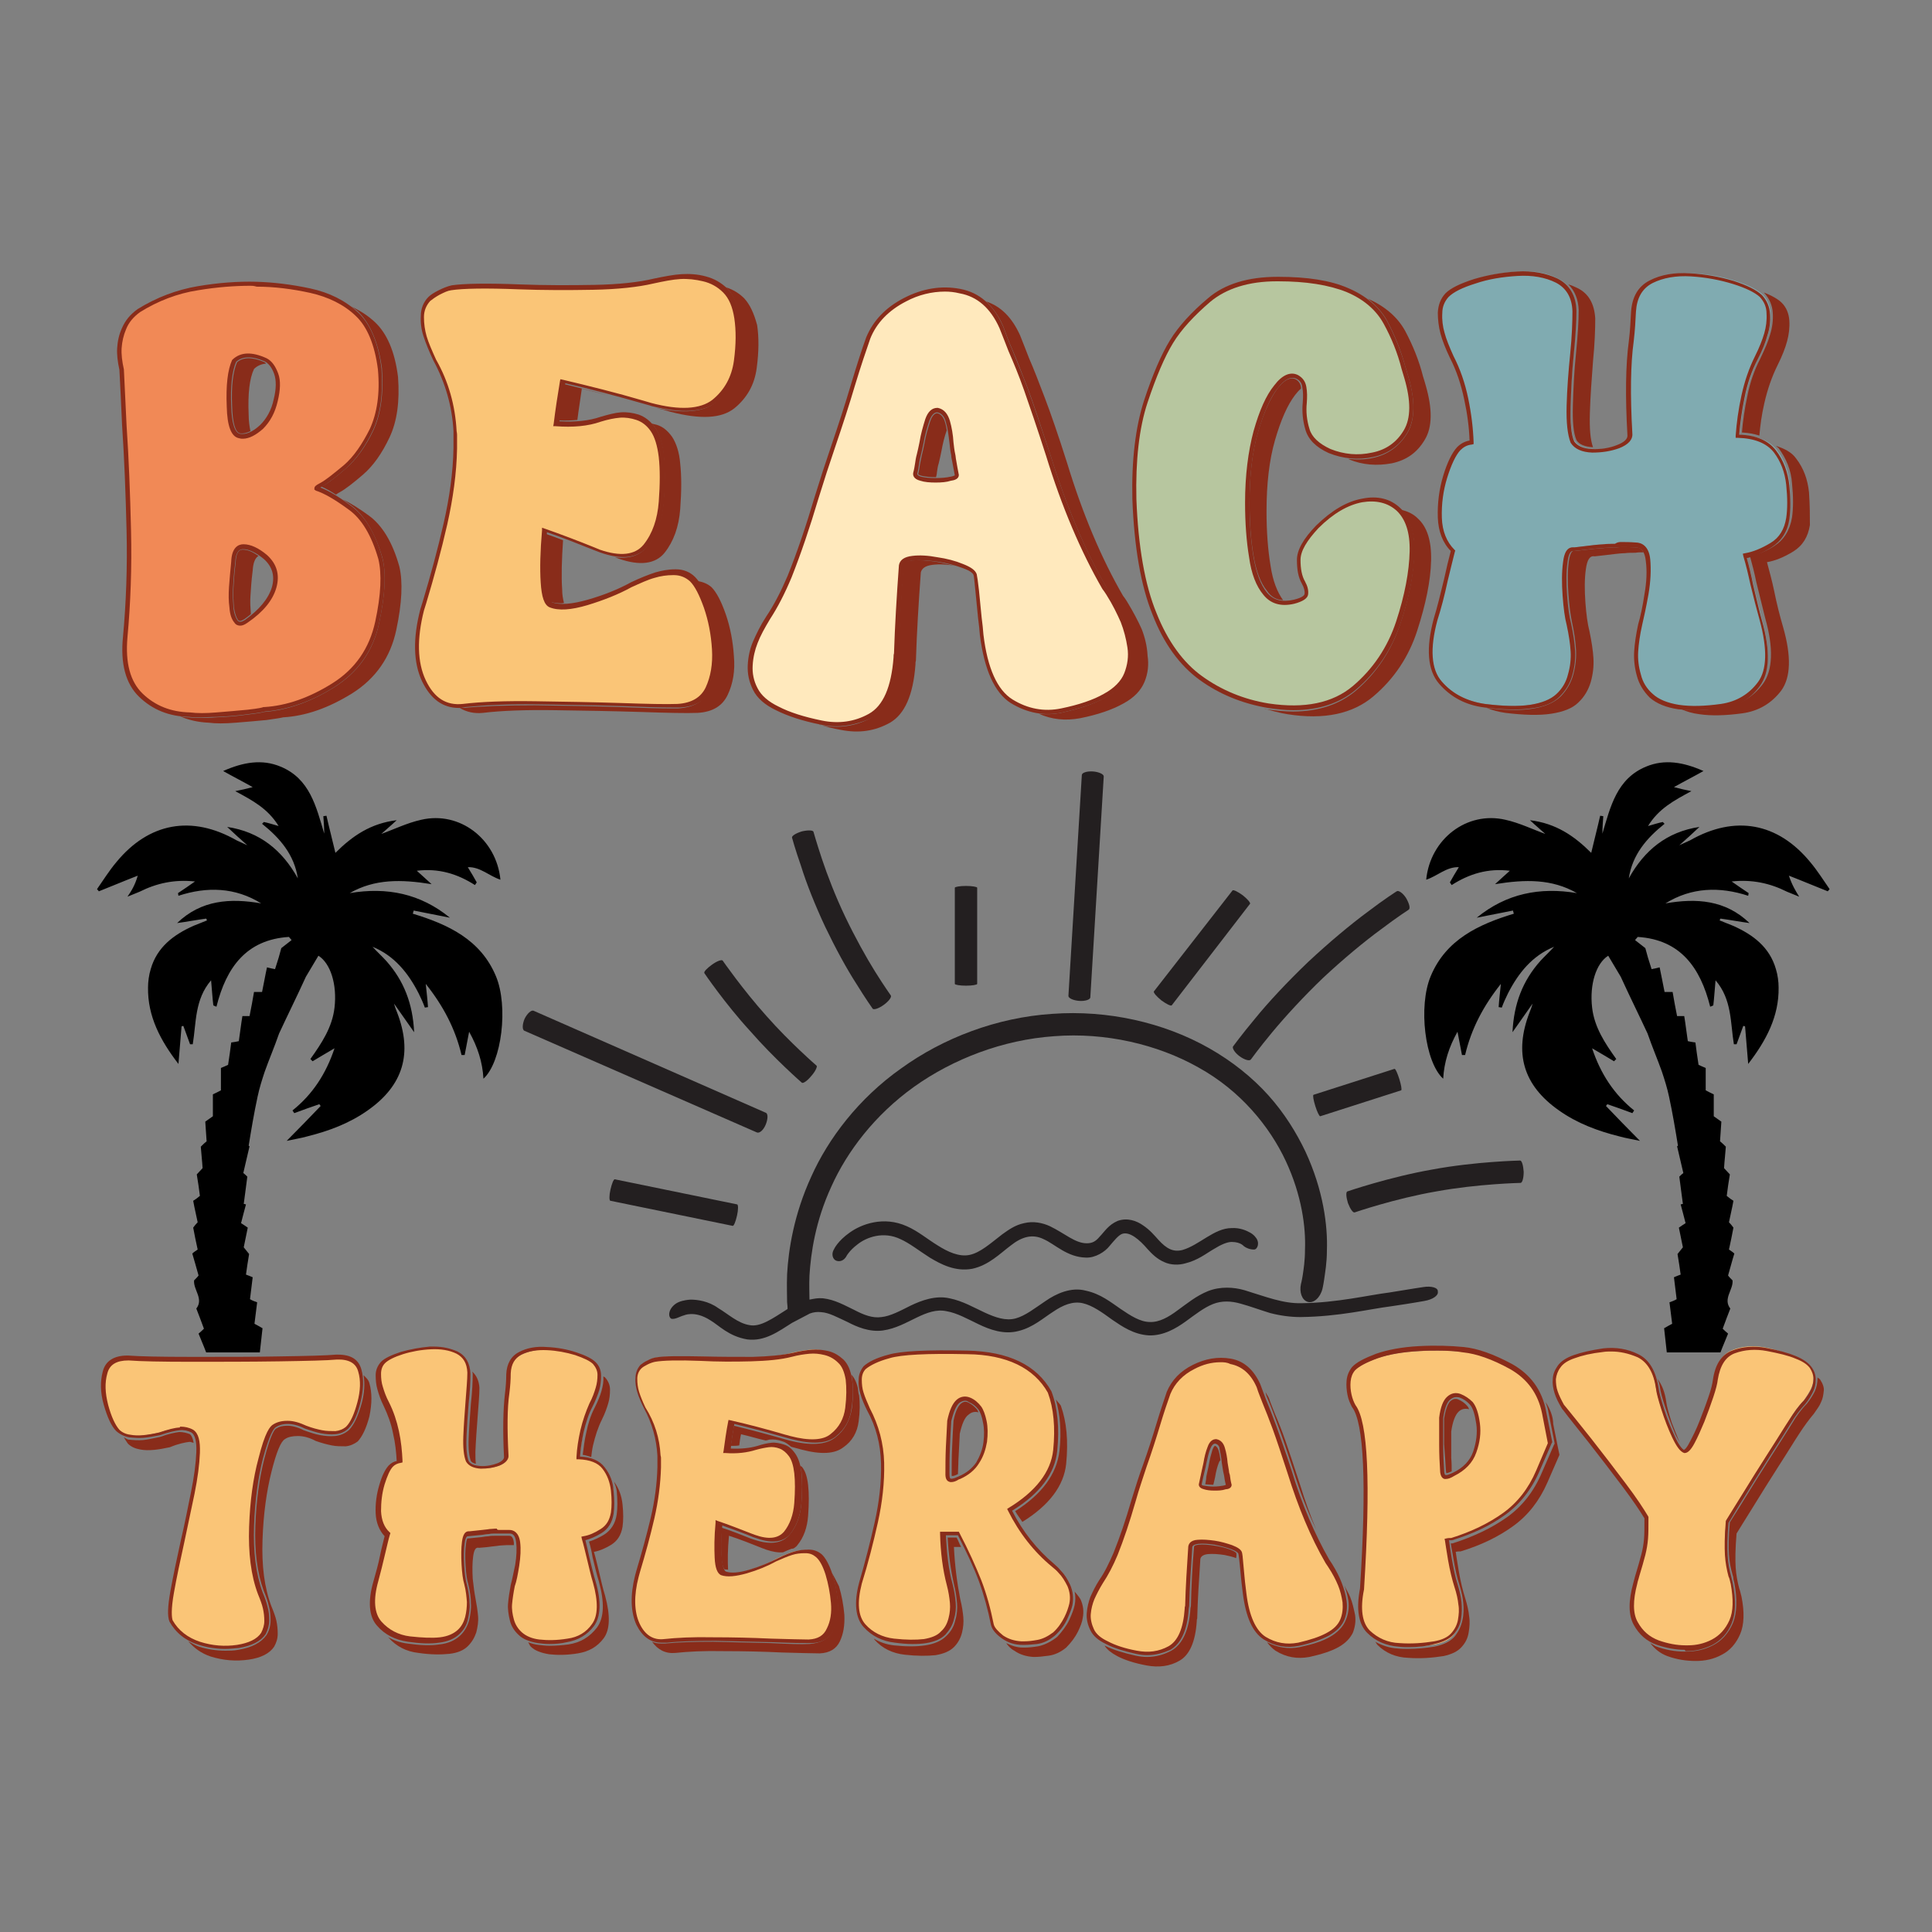 <?xml version="1.0" encoding="UTF-8"?> <!-- Generator: Adobe Illustrator 18.0.0, SVG Export Plug-In . SVG Version: 6.00 Build 0) --> <svg xmlns="http://www.w3.org/2000/svg" xmlns:xlink="http://www.w3.org/1999/xlink" version="1.1" id="Layer_1" x="0px" y="0px" viewBox="0 0 432 432" xml:space="preserve"><rect x="0" y="0" width="432" height="432" fill="#808080" stroke="none"/> <g> <g> <g> <path fill="#892C1A" d="M53.7,96.9c0.7,0.1,1.5-0.1,2.3-0.5c-0.2-1-0.4-2.2-0.4-3.7c-0.2-4.7,0.2-8.1,1.2-10.2 c0.7-0.7,1.6-1.1,2.7-1.2c-0.1-0.1-0.2-0.2-0.3-0.3c-2.7-1.2-4.8-1.2-6.2,0c-0.9,2.1-1.3,5.3-1.1,9.8 C52,94.5,52.6,96.7,53.7,96.9z"></path> <path fill="#892C1A" d="M80,69.6c2.8,2.7,4.6,7,5.4,12.7c0.4,5.6-0.2,10.2-1.9,13.9c-1.7,3.6-3.8,6.5-6.1,8.5 c-2.3,2-4.1,3.4-5.5,4.1c0,0,0,0-0.1,0c1,0.4,2.1,1,3.3,1.8c0.2-0.1,0.4-0.3,0.8-0.5c1.3-0.7,3.1-2.1,5.3-4 c2.3-2,4.2-4.7,5.9-8.3c1.7-3.6,2.3-8.1,1.9-13.5c-0.7-5.7-2.5-9.8-5.2-12.3c-1.6-1.5-3.5-2.7-5.6-3.6 C78.9,68.7,79.5,69.2,80,69.6z"></path> <path fill="#892C1A" d="M53.2,138.6c0.3,0.4,0.7,0.3,1.5-0.2c0.5-0.4,1-0.7,1.4-1.1c-0.1-1.3-0.2-2.6-0.1-4 c0.1-1.5,0.2-3.4,0.5-5.7c0.1-1.7,0.5-2.8,1.3-3.3c-1.3-0.9-2.4-1.4-3.5-1.4h0h0c-0.4,0-1.5,0-1.6,2.9c-0.3,2.2-0.4,4.1-0.5,5.7 c-0.1,1.5,0,2.9,0.1,4.3C52.5,137.1,52.8,138,53.2,138.6z"></path> <path fill="#892C1A" d="M82.5,115.3c-2.2-1.6-4.1-2.8-5.8-3.6c0.6,0.4,1.1,0.8,1.7,1.2c3.1,2.3,5.5,6.3,7.1,11.8 c0.9,3.5,0.6,8.3-0.7,14.5c-1.3,6.3-4.7,11.1-10.1,14.5c-5.3,3.3-10.5,5.1-15.7,5.5c-0.3,0.1-1.1,0.3-3.8,0.6 c-2.1,0.3-4.4,0.5-6.9,0.6c-1.2,0.1-2.4,0.1-3.4,0.1c-1,0-1.9,0-2.7-0.1c-0.7,0-1.3-0.1-1.9-0.2c1.9,0.8,4,1.3,6.4,1.4 c1.5,0.2,3.5,0.2,6,0c2.5-0.2,4.8-0.4,6.9-0.6c2.1-0.3,3.4-0.5,3.7-0.6c5.1-0.3,10.2-2.1,15.5-5.4c5.2-3.3,8.5-8,9.8-14.1 c1.3-6.1,1.5-10.8,0.7-14.2C87.8,121.3,85.5,117.5,82.5,115.3z"></path> <g> <path fill="#F18956" d="M84.7,82.5c0.4,5.5-0.2,10-1.9,13.5c-1.7,3.6-3.6,6.3-5.9,8.3c-2.3,2-4,3.3-5.3,4 c-0.8,0.5-1.2,0.8-1,0.9c1.9,0.6,4.4,2,7.5,4.2c3,2.3,5.3,6.1,6.8,11.4c0.8,3.4,0.6,8.1-0.7,14.2c-1.3,6.1-4.6,10.8-9.8,14.1 c-5.2,3.3-10.4,5.1-15.5,5.4c-0.4,0.2-1.6,0.4-3.7,0.6c-2.1,0.3-4.4,0.5-6.9,0.6c-2.5,0.2-4.5,0.2-6,0c-4.4-0.1-8-1.5-10.9-4.3 c-2.9-2.8-4-7.1-3.5-13c0.7-7.7,1-15.6,0.8-23.9c-0.2-8.3-0.5-16.1-1-23.5c-0.2-4.5-0.4-8.7-0.6-12.4c-0.4-1.8-0.6-3.5-0.5-4.9 c0.1-1.4,0.4-2.9,1-4.4c0.6-1.5,1.7-2.8,3.3-4c4.1-2.6,8.5-4.2,13.2-5c4.7-0.8,9-1.1,12.9-1C61,63.6,65,64,69.2,64.9 c4.2,0.9,7.6,2.6,10.3,5.2C82.3,72.7,84,76.8,84.7,82.5z M58.5,95.4c1.5-1.5,2.6-3.4,3.2-5.9c0.6-2.5,0.6-4.5,0.1-6 c-0.5-1.5-1.3-2.5-2.4-3.1c-3.1-1.4-5.5-1.3-7.1,0.2c-1,2.1-1.4,5.6-1.2,10.2c0.1,4.1,0.9,6.4,2.4,6.6 C55.1,97.8,56.7,97.1,58.5,95.4z M55.1,138.9c3.4-2.4,5.4-4.9,6.2-7.6c0.8-2.7,0.1-4.9-1.9-6.8c-1.8-1.5-3.5-2.3-4.9-2.3 c-1.4,0-2.2,1.1-2.3,3.5c-0.3,2.3-0.4,4.1-0.5,5.7c-0.1,1.5,0,3,0.1,4.4c0.2,1.4,0.5,2.5,1,3.1S54,139.6,55.1,138.9z"></path> <path fill="#892C1A" d="M45,160.4c-1,0-1.9,0-2.7-0.1c-4.5-0.1-8.2-1.6-11.2-4.5c-3-2.9-4.2-7.4-3.6-13.4 c0.7-7.6,1-15.6,0.8-23.8c-0.2-8.2-0.5-16.1-1-23.5c-0.2-4.5-0.4-8.7-0.6-12.4c-0.4-1.8-0.6-3.5-0.5-4.9c0.1-1.5,0.4-3,1.1-4.5 c0.7-1.6,1.8-3,3.5-4.2c4.2-2.6,8.7-4.3,13.4-5.1c4.7-0.8,9.1-1.1,13-1c3.9,0.1,8,0.6,12.2,1.5c4.2,0.9,7.8,2.7,10.6,5.3 c2.8,2.6,4.6,6.9,5.3,12.6c0.4,5.5-0.2,10.2-1.9,13.8c-1.7,3.6-3.7,6.4-6,8.5c-2.3,2-4.1,3.4-5.4,4.1c-0.2,0.1-0.3,0.2-0.4,0.2 c1.9,0.7,4.2,2.1,6.9,4.1c3.1,2.3,5.5,6.2,7,11.7c0.9,3.4,0.6,8.3-0.7,14.4c-1.3,6.2-4.7,11-10,14.4c-5.2,3.3-10.5,5.1-15.6,5.5 c-0.3,0.1-1.1,0.3-3.8,0.6c-2.1,0.3-4.4,0.5-6.9,0.6C47.1,160.3,46,160.4,45,160.4z M56,63.9c-3.5,0-7.5,0.3-11.7,1 c-4.6,0.7-9,2.4-13,4.9c-1.5,1.1-2.5,2.3-3.1,3.8c-0.6,1.4-0.9,2.8-1,4.2c-0.1,1.4,0.1,3,0.5,4.8c0.2,3.9,0.4,8,0.6,12.5 c0.5,7.3,0.8,15.2,1,23.5c0.2,8.2-0.1,16.3-0.8,23.9c-0.5,5.7,0.6,9.9,3.4,12.6c2.8,2.7,6.3,4.1,10.6,4.2c1.6,0.2,3.5,0.2,5.9,0 c2.5-0.2,4.8-0.4,6.9-0.6c2.7-0.3,3.4-0.5,3.6-0.6l0.2,0c5-0.3,10.1-2.1,15.2-5.3c5.1-3.2,8.3-7.8,9.6-13.8 c1.3-6,1.5-10.7,0.7-14c-1.5-5.2-3.7-9-6.7-11.1c-3-2.2-5.4-3.6-7.3-4.2l-0.1-0.1l-0.2-0.1l0-0.3c0-0.4,0.3-0.7,1.3-1.2 c1.3-0.7,3-2.1,5.3-4c2.2-1.9,4.1-4.7,5.8-8.1c1.6-3.5,2.3-7.9,1.8-13.3c-0.7-5.5-2.4-9.6-5-12c-2.6-2.5-6.1-4.2-10.1-5.1 c-4.1-0.9-8.1-1.4-12-1.4C56.7,63.9,56.4,63.9,56,63.9z M53.7,139.9L53.7,139.9c-0.5,0-1-0.2-1.3-0.7c-0.6-0.7-1-1.8-1.1-3.4 c-0.2-1.4-0.2-2.9-0.1-4.5c0.1-1.6,0.3-3.5,0.5-5.7c0.1-3.2,1.6-3.9,2.7-3.9h0.1c1.5,0,3.3,0.8,5.2,2.4c2.2,2,2.9,4.4,2.1,7.3 c-0.8,2.8-2.9,5.4-6.4,7.8C54.7,139.7,54.2,139.9,53.7,139.9z M54.4,122.3v0.5c-0.4,0-1.7,0-1.8,3c-0.3,2.2-0.4,4.1-0.5,5.7 c-0.1,1.5,0,2.9,0.1,4.3c0.1,1.3,0.5,2.3,0.9,2.9c0.4,0.5,0.9,0.4,1.7-0.1c3.2-2.3,5.2-4.7,6-7.3c0.7-2.5,0.1-4.6-1.8-6.3 c-1.7-1.4-3.3-2.2-4.6-2.2L54.4,122.3z M54.3,98.1L54.3,98.1c-0.3,0-0.5,0-0.8-0.1c-1.8-0.3-2.7-2.7-2.8-7.1 c-0.2-4.7,0.2-8.2,1.2-10.4l0.1-0.1c1.8-1.7,4.3-1.8,7.6-0.3c1.2,0.6,2,1.8,2.6,3.4c0.6,1.6,0.5,3.7-0.1,6.2 c-0.6,2.6-1.7,4.6-3.3,6.2C57.2,97.3,55.7,98.1,54.3,98.1z M52.8,80.9c-0.9,2.1-1.3,5.4-1.1,9.9c0.1,3.8,0.8,6,2,6.2 c1.3,0.2,2.8-0.4,4.5-2c1.4-1.4,2.5-3.3,3-5.7c0.6-2.4,0.6-4.3,0.1-5.7c-0.5-1.4-1.2-2.3-2.1-2.8C56.4,79.6,54.3,79.6,52.8,80.9 z"></path> </g> </g> <g> <path fill="#892C1A" d="M123.2,134.6c0.6,0.2,1.4,0.3,2.3,0.3c0.2,0,0.4,0,0.6-0.1c-0.2-0.8-0.4-1.8-0.4-3 c-0.2-2.9-0.1-6.6,0.2-11c-1.3-0.5-2.6-1-3.8-1.4c-0.3,4.2-0.4,7.8-0.2,10.6C122.2,133.8,122.9,134.5,123.2,134.6z"></path> <path fill="#892C1A" d="M150.3,97.7c-1-1.4-2.1-2.3-3.4-2.7c-0.4-0.1-0.8-0.2-1.2-0.3c0.2,0.3,0.5,0.5,0.7,0.8 c1,1.4,1.7,3.6,2,6.3c0.3,2.8,0.3,6.2,0,10.2c-0.3,4.1-1.6,7.6-3.7,10.2c-1.6,2-4,2.8-7.2,2.4c0.3,0.1,0.5,0.2,0.8,0.3 c4.8,1.7,8.3,1.2,10.3-1.3c2-2.5,3.2-5.8,3.5-9.8c0.3-4,0.3-7.4,0-10.1C151.9,101.1,151.2,99.1,150.3,97.7z"></path> <path fill="#892C1A" d="M125,94c1.4,0.1,2.8,0,4.1-0.1c0.3-2.4,0.7-4.8,1-7c2,0.5,4,1,6,1.5c-3.3-0.9-6.7-1.7-9.9-2.5 C125.8,88.4,125.3,91.2,125,94z"></path> <path fill="#892C1A" d="M162.3,137.4c-1-2.9-2.1-5-3.2-6.1c-0.9-0.8-2-1.2-3.2-1.4c0.9,1.2,1.8,3,2.6,5.4c1,3,1.6,6.2,1.9,9.6 c0.2,3.5-0.3,6.5-1.5,9.1c-1.3,2.7-3.7,4.2-7.3,4.4c-0.5,0-1.1,0-1.8,0c-2.6,0-6.3-0.1-11-0.3c-6-0.2-12.5-0.3-19.2-0.4 c-6.6,0-12,0.2-16,0.6c-0.3,0-0.6,0-0.8,0c1.5,0.9,3.2,1.3,5.2,1.1c4.1-0.5,9.5-0.7,16.1-0.6c6.7,0.1,13.1,0.2,19.2,0.4 c5.9,0.2,10.1,0.3,12.7,0.2c3.3-0.2,5.5-1.5,6.7-4c1.2-2.5,1.7-5.4,1.4-8.7C163.9,143.5,163.3,140.3,162.3,137.4z"></path> <path fill="#892C1A" d="M166.4,66.7c-1.2-1.2-2.6-2-4.2-2.5c0.1,0.1,0.2,0.1,0.3,0.2c1.4,1.4,2.4,3.6,2.8,6.4 c0.4,2.7,0.4,6-0.1,9.8c-0.5,3.9-2.2,7-5.2,9.4c-2.8,2.2-7.3,2.5-13.3,1.2c0.5,0.1,1,0.3,1.6,0.4c0.6,0.2,1.1,0.3,1.7,0.5 c6.6,1.7,11.3,1.5,14.2-0.8c2.8-2.3,4.5-5.2,5-9c0.5-3.7,0.5-6.9,0.1-9.6C168.6,70.1,167.7,68.1,166.4,66.7z"></path> <g> <path fill="#FAC577" d="M145.4,90.3c-0.5-0.2-1.1-0.3-1.7-0.5c-6.1-1.8-12.2-3.4-18.1-4.7c-0.5,3-1,6.2-1.4,9.5 c3.8,0.3,7.1,0,9.9-0.9c1.7-0.5,3.1-0.8,4.4-0.9s2.5,0.1,3.9,0.5s2.5,1.4,3.4,2.7s1.6,3.4,1.9,6c0.3,2.7,0.3,6.1,0,10.1 c-0.3,4-1.5,7.3-3.5,9.8c-2,2.5-5.5,3-10.3,1.3c-0.4-0.2-0.8-0.3-1.3-0.5c-3.7-1.5-7.4-2.9-11.1-4.2c-0.4,4.7-0.5,8.5-0.3,11.6 c0.2,3,0.7,4.8,1.7,5.2c1.9,0.7,4.6,0.5,8.2-0.6c3.6-1,6.8-2.4,9.8-3.9c2-1,3.8-1.7,5.3-2.2c1.5-0.4,3-0.7,4.5-0.6 c1.5,0,2.8,0.5,3.9,1.5c1.2,1.1,2.2,3.1,3.2,6.1c1,2.9,1.6,6.1,1.8,9.4c0.2,3.4-0.2,6.3-1.4,8.7c-1.2,2.5-3.4,3.8-6.7,4 c-2.6,0.1-6.8,0-12.7-0.2c-6.1-0.2-12.5-0.3-19.2-0.4c-6.7-0.1-12,0.2-16.1,0.6c-3.9,0.4-6.9-1.4-8.8-5.5 c-1.9-4.1-2.1-9.4-0.4-15.9c0.2-0.5,0.3-1,0.5-1.6c1.8-6,3.4-11.8,4.7-17.6s2.1-11.4,2.2-16.9c0-0.7,0-1.2,0-1.7 c0-0.4,0-0.9,0-1.3c0-0.4,0-0.7-0.1-0.8c-0.3-5.6-1.8-11-4.6-16c-1-2-1.7-3.8-2.2-5.3s-0.7-3-0.6-4.5c0-1.5,0.5-2.8,1.5-3.9 c0.5-0.4,1.2-0.9,2.2-1.4c1-0.5,1.9-0.9,2.7-1c2.6-0.4,7.7-0.5,15.3-0.2c5.5,0.2,11,0.2,16.5,0.1c5.6-0.1,10-0.6,13.4-1.4 c2.4-0.5,4.4-0.9,6.1-1c1.7-0.1,3.4,0,5.2,0.5c1.8,0.4,3.3,1.3,4.7,2.7c1.3,1.3,2.2,3.3,2.6,6c0.4,2.7,0.4,5.9-0.1,9.6 c-0.5,3.7-2.1,6.7-5,9C156.7,91.7,152,92,145.4,90.3z"></path> <path fill="#892C1A" d="M102.6,158.3c-3.6,0-6.3-2-8.2-5.9c-2-4.2-2.1-9.7-0.4-16.2l0.5-1.6c1.8-6,3.4-11.9,4.7-17.6 c1.3-5.7,2.1-11.3,2.2-16.8c0-0.7,0-1.2,0-1.7c0-0.5,0-0.9,0-1.3c0-0.5,0-0.6,0-0.6l0-0.1l0-0.1c-0.3-5.5-1.8-10.8-4.5-15.8 c-1-2.1-1.7-3.9-2.2-5.4c-0.5-1.5-0.7-3.1-0.6-4.6c0-1.6,0.6-3.1,1.7-4.2c0.5-0.5,1.3-1,2.3-1.5c1-0.5,2-0.9,2.9-1.1 c2.7-0.4,7.8-0.5,15.4-0.2c5.4,0.2,11,0.2,16.5,0.1c5.5-0.1,10-0.6,13.3-1.4c2.4-0.5,4.5-0.9,6.2-1c1.7-0.1,3.6,0,5.4,0.5 c1.9,0.5,3.5,1.4,4.9,2.8c1.4,1.4,2.3,3.5,2.8,6.3c0.4,2.7,0.4,6-0.1,9.7c-0.5,3.8-2.2,7-5.1,9.3c-3,2.3-7.8,2.6-14.6,0.9 c-0.5-0.2-1.1-0.3-1.7-0.5c-5.9-1.7-11.9-3.3-17.6-4.6c-0.5,2.7-0.9,5.6-1.3,8.5c3.5,0.2,6.6-0.1,9.2-1c1.7-0.5,3.2-0.9,4.5-1 c1.3-0.1,2.7,0.1,4,0.5c1.4,0.5,2.6,1.4,3.7,2.9c1,1.4,1.7,3.5,2,6.2c0.3,2.7,0.3,6.2,0,10.2c-0.3,4.1-1.5,7.5-3.6,10.1 c-2.2,2.7-5.8,3.2-10.8,1.4l-1.3-0.5c-3.5-1.4-7-2.8-10.5-4c-0.3,4.3-0.4,8-0.2,10.9c0.2,3.7,1,4.6,1.4,4.8 c1.7,0.6,4.4,0.4,7.9-0.6c3.5-1,6.8-2.3,9.7-3.9c2.1-1,3.9-1.7,5.4-2.2c1.4-0.4,2.9-0.7,4.4-0.7l0.3,0c1.6,0,3.1,0.6,4.2,1.7 c1.2,1.2,2.3,3.3,3.4,6.3c1,3,1.6,6.2,1.9,9.6c0.2,3.4-0.2,6.4-1.5,9c-1.2,2.6-3.6,4.1-7.1,4.3c-0.5,0-1.1,0-1.8,0 c-2.6,0-6.3-0.1-10.9-0.3c-6.1-0.2-12.5-0.3-19.2-0.4c-6.6-0.1-12,0.2-16.1,0.6C103.3,158.3,102.9,158.3,102.6,158.3z M102.1,96.4c0,0.1,0.1,0.4,0.1,0.9c0,0.4,0,0.8,0,1.3c0,0.5,0,1,0,1.7c-0.1,5.5-0.9,11.2-2.2,17c-1.3,5.7-2.9,11.6-4.7,17.6 l-0.5,1.6c-1.6,6.3-1.5,11.6,0.4,15.6c1.9,4,4.6,5.7,8.3,5.3c4.1-0.5,9.5-0.7,16.2-0.6c6.7,0.1,13.1,0.2,19.2,0.4 c5.8,0.2,10.1,0.3,12.6,0.2c3.1-0.2,5.2-1.4,6.3-3.7c1.1-2.4,1.6-5.2,1.4-8.5c-0.2-3.3-0.8-6.4-1.8-9.3c-1-2.8-2-4.8-3.1-5.9 c-1-0.9-2.2-1.4-3.6-1.4l-0.2,0c-1.4,0-2.8,0.2-4.1,0.6c-1.5,0.4-3.2,1.2-5.2,2.1c-2.9,1.6-6.2,2.9-9.8,4 c-3.7,1.1-6.5,1.3-8.5,0.5c-1.2-0.5-1.8-2.3-2-5.6c-0.2-3.1-0.1-7,0.3-11.6l0-0.6l0.6,0.2c3.7,1.3,7.4,2.7,11.1,4.2l1.2,0.5 c4.6,1.6,7.9,1.2,9.8-1.1c2-2.5,3.1-5.7,3.4-9.6c0.3-4,0.3-7.3,0-10c-0.3-2.5-0.9-4.5-1.8-5.8c-0.9-1.3-2-2.1-3.2-2.5 c-1.2-0.4-2.5-0.6-3.7-0.5c-1.2,0.1-2.7,0.4-4.3,0.9c-2.8,1-6.2,1.3-10.1,1l-0.5,0l0.1-0.5c0.4-3.3,0.9-6.5,1.4-9.5l0.1-0.5 l0.5,0.1c5.9,1.4,12,2.9,18.1,4.7c0.6,0.2,1.1,0.3,1.7,0.5c6.4,1.7,11,1.4,13.7-0.7c2.7-2.2,4.3-5.1,4.8-8.7 c0.5-3.7,0.5-6.8,0.1-9.5c-0.4-2.6-1.2-4.5-2.5-5.8c-1.3-1.3-2.8-2.1-4.5-2.5c-1.7-0.4-3.4-0.6-5.1-0.5c-1.7,0.1-3.7,0.5-6,1 c-3.4,0.8-8,1.3-13.5,1.4c-5.5,0.1-11.1,0.1-16.5-0.1c-7.5-0.3-12.6-0.2-15.2,0.2c-0.8,0.1-1.6,0.5-2.6,1 c-0.9,0.5-1.6,1-2.1,1.4c-0.9,1-1.4,2.2-1.4,3.6c0,1.5,0.2,2.9,0.6,4.3c0.4,1.4,1.2,3.2,2.1,5.2 C100.3,85.3,101.8,90.7,102.1,96.4z"></path> </g> </g> <g> <path fill="#892C1A" d="M206.1,106.4c0.9,0.2,1.9,0.3,3.1,0.3c0,0,0.1,0,0.1,0c0.1-0.4,0.2-0.8,0.2-1.1c0.1-0.7,0.2-1.4,0.4-2 c0.2-0.8,0.4-1.7,0.6-2.7c0.3-1.7,0.7-3.3,1.2-4.7c-0.1-0.6-0.2-1.2-0.4-1.8c-0.3-1.1-0.9-1.8-1.7-2h0c-0.2,0-1,0-1.6,1.8 c-0.5,1.5-1,3.2-1.3,5c-0.2,1-0.4,1.9-0.6,2.7c-0.1,0.6-0.3,1.3-0.4,2c-0.1,0.7-0.2,1.4-0.4,2.1 C205.3,106.1,205.7,106.3,206.1,106.4z"></path> <path fill="#892C1A" d="M255.3,140.7c-0.8-1.8-1.9-3.9-3.3-6.2c-0.3-0.5-0.6-0.9-0.9-1.3c-4.8-8.3-9-18.2-12.5-29.7 c-2-6.3-3.7-11.2-5-14.6c-1.3-3.4-2.4-6.3-3.5-8.8c-0.6-1.6-1.3-3.3-2-5.1c-1.8-4-4.3-6.5-7.6-7.6c1.5,1.4,2.8,3.2,3.8,5.5 c0.7,1.9,1.3,3.6,2,5.1c1.1,2.5,2.2,5.5,3.5,8.8c1.3,3.4,2.9,8.4,5,14.7c3.5,11.3,7.7,21.3,12.4,29.5c0.2,0.4,0.5,0.8,0.8,1.3 c1.4,2.4,2.6,4.5,3.3,6.3c0.8,1.9,1.3,3.9,1.6,6c0.3,2.2,0,4.3-0.8,6.3c-0.8,2-2.5,3.8-5,5.1c-2.5,1.4-5.8,2.5-9.9,3.4 c-1.6,0.3-3.3,0.4-4.9,0.2c2.9,1.3,5.9,1.6,9.2,1c4-0.8,7.2-1.9,9.7-3.3c2.4-1.3,3.9-2.9,4.7-4.8c0.8-1.9,1-3.9,0.7-5.9 C256.5,144.5,256,142.5,255.3,140.7z"></path> <path fill="#892C1A" d="M209.3,125.6c-2-0.3-3.8-0.4-5.3-0.3c-1.9,0.2-2,0.9-2,1.1c-0.5,6.9-0.9,13.5-1.1,19.7 c-0.1,0.3-0.1,0.6-0.1,0.8c-0.5,7.1-2.5,11.6-6,13.6c-2.4,1.3-5,2-7.7,2c-1.2,0-2.4-0.1-3.7-0.4c-0.1,0-0.2,0-0.2-0.1 c1.5,0.5,3.1,0.9,4.8,1.2c4,0.8,7.6,0.3,11-1.6c3.3-1.9,5.2-6.2,5.7-13c0-0.3,0-0.6,0.1-0.9c0.2-6.3,0.6-12.9,1.1-19.7 c0.2-0.9,1-1.5,2.6-1.7c1.6-0.2,3.4-0.1,5.5,0.3c0.1,0,0.3,0.1,0.4,0.1C212.8,126.4,211.1,125.9,209.3,125.6z"></path> <g> <path fill="#FFE9BD" d="M247.5,132.6c1.4,2.3,2.5,4.4,3.3,6.2c0.8,1.8,1.3,3.8,1.5,5.9c0.3,2.1,0,4-0.7,5.9 c-0.8,1.9-2.3,3.5-4.7,4.8c-2.5,1.4-5.7,2.5-9.7,3.3c-4,0.8-7.8,0.2-11.3-2c-3.5-2.2-5.7-7.2-6.7-14.9c-0.1-1.2-0.2-2.4-0.4-3.8 c-0.2-2.2-0.4-4.2-0.6-6.1c-0.2-1.9-0.3-3.1-0.4-3.5c-0.2-0.7-1.1-1.3-2.8-2c-1.7-0.6-3.5-1.1-5.6-1.5c-2.1-0.3-3.9-0.4-5.5-0.3 c-1.6,0.2-2.4,0.7-2.6,1.7c-0.5,6.9-0.9,13.4-1.1,19.7c-0.1,0.3-0.1,0.5-0.1,0.9c-0.5,6.8-2.4,11.2-5.7,13s-7,2.4-11,1.6 c-4-0.8-7.2-1.9-9.8-3.2c-2.4-1.2-4.1-2.6-4.9-4.3c-0.9-1.7-1.2-3.5-1.1-5.3c0.1-1.8,0.5-3.6,1.2-5.2c0.7-1.6,1.6-3.4,2.9-5.5 c1.7-2.6,3.3-5.6,4.8-9.2c2.1-5.2,4.1-11.1,6-17.5c1.2-4,2.5-7.9,3.8-11.7c1.6-4.7,3.1-9.3,4.4-13.7c1.3-4.4,2.4-7.8,3.4-10.5 c1.5-3.7,4.3-6.5,8.3-8.6c4-2,8-2.7,12.2-2c4.1,0.7,7.2,3.4,9.3,8.1c0.7,1.8,1.3,3.5,2,5.1c1,2.5,2.2,5.4,3.5,8.8 c1.3,3.4,2.9,8.3,5,14.6c3.5,11.4,7.7,21.3,12.5,29.7C246.9,131.7,247.2,132.2,247.5,132.6z M204.7,105.8 c-0.1,0.6,0.3,1,1.2,1.2c0.9,0.2,2,0.4,3.3,0.4c1.3,0,2.4-0.1,3.4-0.3c1-0.2,1.5-0.4,1.5-0.7c-0.3-1-0.5-2.1-0.6-3.3 c-0.1-0.5-0.2-0.9-0.2-1.3c-0.2-0.9-0.3-1.8-0.4-2.8c-0.2-1.7-0.4-3.3-0.8-4.7c-0.4-1.4-1.1-2.3-2.2-2.5c-1-0.1-1.8,0.7-2.3,2.2 c-0.5,1.5-1,3.2-1.3,5.1c-0.2,0.9-0.4,1.8-0.6,2.7c-0.2,0.7-0.3,1.4-0.4,2C205,104.5,204.8,105.1,204.7,105.8z"></path> <path fill="#892C1A" d="M187,162.4c-1.2,0-2.4-0.1-3.6-0.4c-4-0.8-7.3-1.9-9.9-3.2c-2.5-1.2-4.2-2.7-5.1-4.5 c-0.9-1.8-1.3-3.6-1.2-5.6c0.1-1.9,0.5-3.7,1.2-5.3c0.7-1.6,1.6-3.5,2.9-5.5c1.7-2.5,3.3-5.6,4.8-9.1c2.1-5.2,4.1-11.1,6-17.5 c1.2-3.9,2.5-7.9,3.8-11.7c1.6-4.7,3.1-9.3,4.4-13.7c1.3-4.3,2.4-7.8,3.4-10.5c1.6-3.8,4.4-6.7,8.5-8.8c4.1-2.1,8.3-2.8,12.5-2 c4.3,0.8,7.5,3.6,9.6,8.4c0.7,1.9,1.3,3.6,2,5.1c1,2.5,2.2,5.4,3.5,8.8c1.3,3.5,2.9,8.4,5,14.6c3.5,11.3,7.7,21.3,12.5,29.6 c0.3,0.4,0.5,0.8,0.9,1.3c1.4,2.3,2.5,4.4,3.3,6.3c0.8,1.9,1.3,3.9,1.6,6c0.3,2.1,0,4.2-0.8,6.2c-0.8,2-2.4,3.7-4.9,5 c-2.5,1.4-5.8,2.5-9.8,3.4c-4.1,0.9-8,0.1-11.6-2.1c-3.6-2.3-5.9-7.4-6.9-15.2c-0.1-1.2-0.2-2.4-0.4-3.8l-0.6-6.1 c-0.2-1.9-0.3-3.1-0.4-3.5c-0.1-0.3-0.5-0.9-2.5-1.6c-1.6-0.6-3.5-1.1-5.5-1.4c-2.1-0.3-3.9-0.4-5.4-0.3c-2,0.2-2.1,1-2.2,1.3 c-0.5,6.8-0.9,13.5-1.1,19.7c-0.1,0.3-0.1,0.6-0.1,0.8c-0.5,7-2.5,11.5-5.9,13.4C192.3,161.7,189.7,162.4,187,162.4z M211.3,65.2c-2.9,0-5.9,0.7-8.7,2.2c-3.9,2-6.6,4.8-8,8.3c-0.9,2.6-2.1,6.1-3.4,10.4c-1.3,4.4-2.8,9-4.4,13.7 c-1.3,3.8-2.6,7.8-3.8,11.7c-1.9,6.4-3.9,12.3-6,17.6c-1.5,3.6-3.1,6.7-4.8,9.3c-1.2,2-2.2,3.8-2.8,5.4c-0.6,1.5-1,3.2-1.1,5 c-0.1,1.7,0.2,3.4,1.1,5.1c0.8,1.6,2.4,3,4.7,4.1c2.5,1.3,5.7,2.3,9.6,3.1c3.8,0.8,7.4,0.3,10.6-1.5c3.2-1.8,5-6,5.5-12.6 c0-0.3,0-0.6,0.1-0.9c0.2-6.2,0.6-12.8,1.1-19.7c0.2-1.2,1.2-1.9,3-2.1c1.6-0.2,3.5-0.1,5.6,0.3c2.1,0.3,4,0.8,5.7,1.5 c1.8,0.7,2.8,1.4,3.1,2.3c0.1,0.5,0.3,1.7,0.5,3.6l0.6,6.1c0.2,1.4,0.3,2.6,0.4,3.8c0.9,7.5,3.1,12.4,6.5,14.5 c3.4,2.1,7.1,2.8,10.9,2c3.9-0.8,7.2-1.9,9.6-3.3c2.2-1.2,3.8-2.8,4.5-4.6c0.7-1.8,1-3.7,0.7-5.7c-0.3-2-0.8-3.9-1.5-5.7 c-0.8-1.8-1.8-3.9-3.2-6.1c-0.3-0.5-0.6-0.9-0.9-1.3c-4.8-8.3-9.1-18.4-12.6-29.8c-2-6.2-3.7-11.2-4.9-14.6 c-1.2-3.4-2.4-6.3-3.5-8.8c-0.6-1.6-1.3-3.3-2-5.1c-2-4.5-5-7.1-8.9-7.8C213.4,65.3,212.3,65.2,211.3,65.2z M209.2,107.9 c-1.3,0-2.5-0.1-3.4-0.4c-1.6-0.4-1.7-1.3-1.6-1.8c0.2-0.7,0.3-1.4,0.4-2c0.1-0.7,0.2-1.4,0.4-2.1c0.2-0.8,0.4-1.7,0.6-2.7 c0.3-1.9,0.8-3.6,1.3-5.2c0.6-1.7,1.5-2.5,2.7-2.5l0.1,0c1.4,0.3,2.2,1.3,2.7,2.9c0.4,1.4,0.7,3.1,0.8,4.8 c0.1,0.9,0.2,1.8,0.4,2.7c0.1,0.4,0.1,0.9,0.2,1.3c0.2,1.2,0.4,2.3,0.6,3.3c0,0.9-1,1.2-1.8,1.3 C211.7,107.8,210.5,107.9,209.2,107.9z M209.6,92.2L209.6,92.2c-0.3,0-1.1,0-1.8,1.9c-0.5,1.5-1,3.2-1.3,5 c-0.2,1-0.4,1.9-0.6,2.7c-0.2,0.7-0.3,1.3-0.4,2c-0.1,0.7-0.2,1.4-0.4,2.1c0,0.1-0.1,0.4,0.9,0.7c0.9,0.2,1.9,0.3,3.2,0.3 c1.3,0,2.4-0.1,3.3-0.3c0.7-0.1,0.9-0.3,1-0.3c-0.2-1-0.4-2.1-0.6-3.2c-0.1-0.4-0.2-0.9-0.2-1.3c-0.2-0.9-0.3-1.8-0.4-2.8 c-0.2-1.7-0.4-3.3-0.8-4.6C211.2,93.1,210.5,92.4,209.6,92.2z"></path> </g> </g> <g> <path fill="#892C1A" d="M286.9,134.2c-1.3-1.8-2.3-4.3-2.8-7.7c-0.6-3.6-0.9-7.6-0.9-12.2c0-6.1,0.6-11.4,1.9-15.9 c1.3-4.5,2.8-7.9,4.5-10.1c0.4-0.5,0.8-1,1.3-1.4c0-0.1,0-0.2,0-0.3c-0.1-0.8-0.5-1.4-1.2-1.8c-0.2-0.1-0.5-0.2-0.8-0.2 c-1,0-2.1,0.8-3.2,2.2c-1.6,2.1-3.1,5.4-4.4,9.8c-1.3,4.4-1.9,9.7-1.9,15.7c0,4.4,0.3,8.5,0.9,12c0.6,3.5,1.6,6.1,3,7.8 C284.3,133.6,285.5,134.1,286.9,134.2z"></path> <path fill="#892C1A" d="M310.2,71.8c1.7,3.2,3.1,6.7,4.1,10.4l0.6,2c1.6,5.4,1.5,9.7-0.2,12.6c-1.8,3-4.4,4.9-7.8,5.6 c-1.8,0.4-3.6,0.4-5.4,0.2c0,0,0.1,0,0.1,0.1c3.1,1.3,6.3,1.5,9.6,0.9c3.3-0.7,5.7-2.4,7.4-5.3c1.7-2.8,1.7-6.9,0.2-12.1 c-0.2-0.7-0.4-1.4-0.6-2c-0.9-3.6-2.3-7-4-10.2c-1.7-3.1-4.5-5.5-8.3-7.2C307.6,68.2,309.2,69.9,310.2,71.8z"></path> <path fill="#892C1A" d="M313.3,114c2,2.1,3.1,5.3,2.9,9.6c-0.1,4.7-1.1,10-3.1,15.9c-2,6-5.3,11-10,15c-3.6,3-8.3,4.6-14,4.6 c-1.8,0-3.7-0.2-5.8-0.5c-0.2,0-0.5-0.1-0.7-0.2c1.7,0.5,3.4,1,5.3,1.3c8.2,1.3,14.6-0.1,19.2-4c4.6-3.9,7.9-8.8,9.8-14.7 c1.9-5.9,3-11.1,3.1-15.7c0.1-4.4-0.9-7.5-3-9.4C316,114.9,314.7,114.3,313.3,114z"></path> <g> <path fill="#B7C69F" d="M285.5,62.5c6.5,0,11.7,0.8,15.7,2.4c4,1.7,6.8,4.1,8.5,7.3c1.7,3.2,3.1,6.6,4,10.2 c0.2,0.7,0.4,1.4,0.6,2c1.6,5.2,1.5,9.3-0.2,12.1c-1.7,2.8-4.1,4.6-7.4,5.3c-3.3,0.7-6.4,0.4-9.6-0.9c-2.7-1.3-4.4-2.9-4.9-4.8 c-0.5-2-0.7-3.9-0.6-5.9c0.1-1.3,0.1-2.5-0.1-3.5c-0.2-1-0.7-1.8-1.5-2.2c-1.5-0.7-3.1,0-4.8,2.2c-1.7,2.2-3.2,5.6-4.5,10.1 c-1.3,4.5-1.9,9.8-1.9,15.9c0,4.5,0.3,8.6,0.9,12.2c0.6,3.6,1.6,6.3,3.1,8.1c1.5,1.8,3.7,2.4,6.4,1.8c1.7-0.4,2.6-1,2.8-1.7 s-0.1-1.6-0.6-2.6c-0.7-1.3-1.1-3-1.1-5c0-2,1.4-4.5,4.1-7.4c3.4-3.3,6.8-5.3,10-5.9c3.3-0.6,6,0,8.1,2c2.1,1.9,3.1,5.1,3,9.4 c-0.1,4.6-1.1,9.9-3.1,15.7c-1.9,5.9-5.2,10.8-9.8,14.7c-4.6,3.9-11,5.2-19.2,4c-5.7-1-10.8-3.1-15.1-6.2 c-4.4-3.1-7.8-7.9-10.4-14.4c-2.6-6.4-4.1-15-4.5-25.7c-0.2-8.7,0.6-16,2.6-21.8c1.9-5.8,3.8-10.3,5.7-13.4 c1.9-3.1,4.7-6.2,8.4-9.3C273.9,64,279,62.5,285.5,62.5z"></path> <path fill="#892C1A" d="M289.2,158.8c-1.8,0-3.7-0.2-5.7-0.5c-5.8-1-10.9-3.1-15.3-6.3c-4.4-3.2-8-8.1-10.5-14.6 c-2.6-6.4-4.1-15.1-4.5-25.8c-0.2-8.7,0.7-16.1,2.6-22c1.9-5.8,3.9-10.4,5.8-13.5c1.9-3.1,4.8-6.3,8.5-9.4 c3.7-3.2,9-4.8,15.5-4.8h0.3c6.4,0,11.6,0.8,15.5,2.5c4,1.7,7,4.2,8.8,7.5c1.7,3.2,3.1,6.7,4.1,10.3l0.6,2 c1.6,5.3,1.5,9.6-0.2,12.5c-1.7,2.9-4.3,4.8-7.7,5.5c-3.3,0.7-6.7,0.4-9.9-0.9c-2.9-1.3-4.6-3.1-5.2-5.2c-0.6-2-0.8-4.1-0.6-6.1 c0.1-1.3,0.1-2.4-0.1-3.4c-0.1-0.9-0.5-1.5-1.3-1.9c-1.2-0.6-2.7,0.1-4.2,2.1c-1.7,2.1-3.1,5.5-4.4,9.9 c-1.3,4.4-1.9,9.7-1.9,15.8c0,4.5,0.3,8.5,0.9,12.1c0.6,3.5,1.6,6.2,3,7.9c1.4,1.7,3.4,2.2,6,1.6c2.1-0.5,2.4-1.1,2.4-1.3 c0.1-0.6-0.1-1.4-0.6-2.3c-0.8-1.4-1.1-3.1-1.1-5.3c0-2.2,1.4-4.7,4.3-7.7c3.5-3.4,6.9-5.4,10.3-6c3.4-0.7,6.3,0,8.5,2.1 c2.2,2,3.3,5.3,3.2,9.8c-0.1,4.6-1.1,10-3.1,15.9c-2,5.9-5.3,10.9-10,14.9C299.5,157.3,294.8,158.8,289.2,158.8z M285.8,62.9 h-0.3c-6.3,0-11.3,1.6-14.9,4.6c-3.6,3.1-6.4,6.1-8.3,9.2c-1.9,3.1-3.8,7.6-5.7,13.3c-1.9,5.7-2.7,13-2.5,21.6 c0.4,10.6,1.9,19.2,4.5,25.5c2.5,6.3,6,11.1,10.2,14.1c4.3,3.1,9.3,5.2,14.9,6.1c8,1.2,14.3-0.1,18.8-3.9 c4.5-3.8,7.8-8.7,9.7-14.5c1.9-5.8,2.9-11.1,3-15.6c0.1-4.2-0.9-7.2-2.9-9.1c-2-1.8-4.6-2.4-7.7-1.9c-3.2,0.6-6.5,2.5-9.8,5.8 c-2.6,2.8-4,5.1-4,7.1c0,2,0.3,3.6,1,4.8c0.6,1.1,0.8,2,0.7,2.9c-0.1,0.9-1.2,1.6-3.1,2.1c-3,0.7-5.3,0-6.9-2 c-1.6-1.9-2.7-4.7-3.2-8.4c-0.6-3.6-0.9-7.7-0.9-12.2c0-6.1,0.7-11.5,1.9-16c1.3-4.6,2.8-8,4.6-10.2c1.8-2.4,3.7-3.2,5.4-2.3 c1,0.6,1.6,1.4,1.8,2.6c0.2,1.1,0.2,2.3,0.1,3.6c-0.2,1.9,0,3.9,0.6,5.8c0.5,1.8,2.1,3.3,4.7,4.5c3,1.2,6.1,1.5,9.3,0.8 c3.1-0.6,5.5-2.3,7.1-5c1.6-2.7,1.6-6.6,0.1-11.7l-0.6-2c-0.9-3.6-2.3-7-4-10.1c-1.7-3.1-4.5-5.5-8.3-7.1 C297.1,63.7,292,62.9,285.8,62.9z"></path> </g> </g> <g> <path fill="#892C1A" d="M353,69.3c0,2.4-0.2,5.7-0.6,9.7c-0.4,3.9-0.6,7.8-0.7,11.6c-0.1,3.6,0.1,6.2,0.8,7.8 c0.6,1,1.9,1.5,3.7,1.6c-0.6-1.7-0.8-4.1-0.7-7.6c0.1-3.7,0.4-7.6,0.7-11.6c0.4-4,0.5-7.2,0.5-9.6c-0.2-3.3-1.5-5.6-4-6.8 c-0.6-0.3-1.3-0.6-2-0.8C352.1,65,352.9,66.9,353,69.3z"></path> <path fill="#892C1A" d="M396.4,70c0.1,1.6-0.1,3.2-0.6,4.8c-0.4,1.5-1.2,3.3-2.2,5.4c-1.3,2.5-2.3,5.3-2.9,8.4 c-0.6,2.8-1,5.6-1.2,8.1c1.5,0.1,2.7,0.3,3.9,0.7c0.2-2.3,0.5-4.6,1.1-7.2c0.7-3.1,1.7-6,3-8.6c1-2,1.7-3.8,2.1-5.3 c0.4-1.5,0.6-3,0.5-4.6c-0.1-1.5-0.6-2.9-1.7-4c-0.8-0.8-2.2-1.6-4-2.3C395.7,66.8,396.3,68.3,396.4,70z"></path> <path fill="#892C1A" d="M367.5,123.5c-0.5-0.9-1.1-1.1-1.7-1.1c-2.1-0.1-3.4-0.1-4.4,0c-1,0-1.8,0.1-2.4,0.1 c-0.6,0.1-1.4,0.1-2.4,0.2l-4.4,0.5c0,0,0,0-0.1,0l-0.1,0c-0.1,0-0.1,0-0.2,0c-0.4,0-0.8,0.9-1,2.3c-0.3,2.1-0.3,4.6-0.1,7.3 c0.2,2.7,0.5,4.9,0.8,6.3c0.5,2.3,0.8,4.4,0.9,6.2c0.1,1.8-0.1,3.6-0.6,5.5c-0.5,1.9-1.5,3.6-2.9,5c-1.5,1.4-3.7,2.3-6.5,2.7 c-2.7,0.4-6.1,0.3-10-0.2c1.3,0.5,2.7,0.9,4.2,1.1c4.1,0.5,7.5,0.6,10.2,0.2c2.7-0.4,4.8-1.2,6.1-2.5c1.4-1.3,2.3-2.9,2.8-4.6 c0.5-1.8,0.7-3.5,0.6-5.3c-0.1-1.7-0.4-3.7-0.9-6.1c-0.4-1.5-0.7-3.7-0.9-6.4c-0.2-2.8-0.2-5.3,0.1-7.4c0.3-2.2,0.9-3.1,2-2.9 c1.9-0.2,3.4-0.4,4.3-0.5c0.9-0.1,1.7-0.2,2.4-0.2c0.7-0.1,1.5-0.1,2.4-0.1C366.2,123.5,366.8,123.5,367.5,123.5z"></path> <path fill="#892C1A" d="M404.5,110.1c-0.3-2.9-1.2-5.4-2.9-7.6c-1-1.4-2.6-2.2-4.5-2.8c0.2,0.2,0.4,0.3,0.6,0.5 c1.7,2.3,2.8,4.9,3,7.9c0.3,2.9,0.3,5.5,0,7.6c-0.5,2.9-1.8,5-4,6.4c-1.9,1.2-3.7,1.9-5.4,2.3c0.5,1.8,1,3.7,1.4,5.7 c0.7,2.9,1.4,5.7,2,8.1c1.9,6.7,1.7,11.7-0.5,14.7c-2.2,3-5.3,4.8-9.1,5.4c-2.2,0.3-4.2,0.5-6,0.5c-1.1,0-2.1-0.1-3.1-0.2 c1.1,0.5,2.4,0.9,4,1.1c2.7,0.4,5.9,0.3,9.6-0.2c3.6-0.5,6.5-2.2,8.7-5.1c2.1-2.9,2.3-7.6,0.4-14.2c-0.7-2.4-1.4-5.1-2-8.1 c-0.5-2.4-1.1-4.5-1.6-6.4c1.8-0.3,3.8-1.1,5.9-2.4c2.1-1.3,3.3-3.3,3.7-5.9C404.7,115.5,404.7,113,404.5,110.1z"></path> <g> <path fill="#80ABB1" d="M400,115.7c-0.4,2.7-1.7,4.7-3.7,5.9c-2.1,1.3-4,2.1-5.9,2.4c0.5,1.9,1.1,4,1.6,6.4c0.7,3,1.4,5.7,2,8.1 c1.8,6.6,1.7,11.3-0.4,14.2c-2.1,2.9-5,4.6-8.7,5.1c-3.6,0.5-6.8,0.6-9.6,0.2c-2.7-0.4-4.7-1.2-6.1-2.5 c-1.4-1.3-2.3-2.9-2.8-4.6c-0.5-1.8-0.7-3.5-0.6-5.3c0.1-1.7,0.4-3.7,0.9-6.1c0.5-1.7,0.9-3.9,1.4-6.8c0.5-2.8,0.6-5.4,0.4-7.7 c-0.2-2.3-1.2-3.4-2.9-3.4c-1.9-0.1-3.4-0.1-4.4,0c-1,0-1.8,0.1-2.4,0.1c-0.7,0.1-1.5,0.1-2.4,0.2c-0.9,0.1-2.4,0.3-4.3,0.5 c-1.1-0.3-1.7,0.7-2,2.9c-0.3,2.2-0.3,4.7-0.1,7.4c0.2,2.8,0.5,4.9,0.9,6.4c0.5,2.3,0.8,4.3,0.9,6.1c0.1,1.7-0.1,3.5-0.6,5.3 c-0.5,1.8-1.4,3.3-2.8,4.6c-1.4,1.3-3.4,2.2-6.1,2.5c-2.7,0.4-6.1,0.3-10.2-0.2c-4.1-0.5-7.4-2.2-9.9-5.1 c-2.5-2.9-2.9-7.6-1.1-14.2c0.8-2.6,1.5-5.6,2.3-8.8c0.5-2.4,1-4.6,1.6-6.5c-1.9-1.8-2.9-4.2-3-7.4c-0.1-3.1,0.3-6.2,1.2-9.2 c0.9-3,1.9-5,3-6.3c0.8-0.8,1.8-1.3,2.9-1.4c-0.1-3.1-0.5-6.3-1.2-9.7c-0.7-3.4-1.8-6.5-3.2-9.4c-0.9-2-1.6-3.8-2-5.3 c-0.4-1.5-0.6-3-0.5-4.6c0.1-1.5,0.6-2.9,1.6-4c1.2-1.1,3.2-2.1,6.2-3.1c3-0.9,6.2-1.5,9.6-1.7c3.4-0.2,6.3,0.3,8.8,1.6 c2.5,1.2,3.8,3.5,4,6.8c0,2.4-0.2,5.6-0.5,9.6c-0.4,4-0.6,7.9-0.7,11.6c-0.1,3.8,0.1,6.4,0.8,8.1c0.8,1.3,2.2,1.9,4.4,2 c2.1,0.1,4.1-0.2,5.9-0.9c1.8-0.7,2.7-1.6,2.6-2.7c-0.5-8.7-0.4-15.6,0.3-20.8c0.3-2.4,0.4-4.6,0.5-6.5c0.2-3.3,1.5-5.6,3.9-6.8 c2.5-1.2,5.4-1.8,8.8-1.6c3.4,0.2,6.6,0.7,9.6,1.7c3,0.9,5,2,6.2,3.1c1,1.1,1.6,2.4,1.7,4c0.1,1.5-0.1,3.1-0.5,4.6 c-0.4,1.5-1.1,3.3-2.1,5.3c-1.3,2.6-2.3,5.4-3,8.6c-0.7,3.1-1.1,6.1-1.3,8.9c3.9,0.1,6.7,1.2,8.3,3.3c1.7,2.2,2.6,4.7,2.9,7.6 C400.3,111.2,400.3,113.6,400,115.7z"></path> <path fill="#892C1A" d="M379,158.8c-1.3,0-2.5-0.1-3.7-0.2c-2.8-0.4-4.9-1.3-6.4-2.6c-1.4-1.4-2.4-3-2.9-4.9 c-0.5-1.8-0.7-3.6-0.6-5.4c0.1-1.7,0.4-3.8,0.9-6.1c0.5-1.7,1-4,1.4-6.7c0.5-2.8,0.6-5.3,0.3-7.5c-0.3-2.7-1.5-3-2.4-3 c-1.9-0.1-3.4-0.1-4.4,0c-1,0-1.8,0.1-2.4,0.1c-0.7,0.1-1.4,0.1-2.4,0.2l-4.4,0.5l-0.1,0c-0.1,0-0.1,0-0.2,0 c-0.8,0-1.1,1.6-1.2,2.5c-0.3,2.1-0.3,4.6-0.1,7.3c0.2,2.8,0.5,4.9,0.9,6.4c0.5,2.3,0.8,4.4,0.9,6.1c0.1,1.8-0.1,3.6-0.6,5.4 c-0.5,1.9-1.5,3.5-2.9,4.9c-1.4,1.4-3.6,2.3-6.4,2.6c-2.7,0.4-6.2,0.3-10.3-0.2c-4.2-0.5-7.6-2.3-10.2-5.3 c-2.6-3-3-7.9-1.2-14.6c0.8-2.6,1.5-5.5,2.3-8.8c0.5-2.3,1-4.4,1.5-6.3c-1.8-1.8-2.8-4.4-2.9-7.5c-0.1-3.2,0.3-6.3,1.2-9.3 c0.9-3,2-5.2,3.1-6.4c0.8-0.8,1.7-1.3,2.8-1.5c-0.1-2.9-0.5-6-1.2-9.2c-0.7-3.3-1.7-6.4-3.2-9.3c-1-2.1-1.7-3.9-2.1-5.4 c-0.4-1.5-0.6-3.1-0.6-4.7c0.1-1.7,0.6-3.1,1.7-4.3c1.2-1.2,3.3-2.2,6.4-3.2c3-0.9,6.3-1.5,9.7-1.7c3.4-0.2,6.5,0.4,9,1.6 c2.6,1.3,4.1,3.7,4.2,7.2c0,2.4-0.2,5.6-0.6,9.7c-0.4,4-0.6,7.9-0.7,11.6c-0.1,3.7,0.1,6.3,0.8,7.9c0.7,1,2,1.6,3.9,1.7 c2,0.1,4-0.2,5.7-0.9c1.6-0.6,2.4-1.4,2.3-2.2c-0.5-8.7-0.4-15.7,0.3-20.9c0.3-2.4,0.4-4.6,0.5-6.5c0.2-3.5,1.6-5.9,4.2-7.2 c2.5-1.3,5.6-1.8,9-1.6c3.4,0.2,6.7,0.8,9.7,1.7c3.1,1,5.1,2,6.4,3.2c1.1,1.2,1.7,2.6,1.8,4.3c0.1,1.6-0.1,3.2-0.6,4.7 c-0.4,1.5-1.1,3.3-2.2,5.4c-1.3,2.5-2.3,5.4-2.9,8.5c-0.6,2.9-1,5.7-1.2,8.3c3.8,0.1,6.5,1.3,8.2,3.5c1.7,2.2,2.7,4.9,3,7.8 c0.3,2.9,0.3,5.5,0,7.6c-0.4,2.8-1.8,4.9-4,6.3c-1.9,1.2-3.8,2-5.5,2.4c0.5,1.8,1,3.8,1.4,5.9c0.7,2.9,1.3,5.6,2,8.1 c1.9,6.7,1.7,11.6-0.5,14.6c-2.2,3-5.2,4.8-9,5.3C382.9,158.6,380.8,158.8,379,158.8z M362.5,121.2c0.9,0,2,0,3.2,0.1 c1.3,0,3,0.7,3.3,3.8c0.2,2.3,0.1,4.9-0.4,7.8c-0.5,2.8-1,5.1-1.4,6.8c-0.5,2.2-0.8,4.3-0.9,6c-0.1,1.7,0.1,3.4,0.6,5.1 c0.4,1.7,1.3,3.2,2.7,4.4c1.3,1.2,3.3,2,5.8,2.4c2.7,0.4,5.8,0.3,9.4-0.2c3.5-0.5,6.3-2.2,8.3-4.9c2-2.7,2.1-7.4,0.4-13.7 c-0.7-2.5-1.4-5.2-2.1-8.1c-0.5-2.3-1-4.4-1.6-6.4l-0.1-0.5l0.5-0.1c1.8-0.3,3.7-1.1,5.7-2.3c2-1.2,3.1-3.1,3.5-5.6 c0.3-2,0.3-4.5,0-7.4c-0.3-2.8-1.2-5.2-2.8-7.3c-1.6-2-4.3-3.1-8-3.2l-0.5,0l0-0.5c0.2-2.8,0.6-5.8,1.3-9c0.7-3.2,1.7-6.1,3-8.7 c1-2,1.7-3.8,2.1-5.2c0.4-1.4,0.6-2.9,0.5-4.4c0-1.4-0.5-2.6-1.5-3.7c-1.1-1-3.1-2-6-2.9c-2.9-0.9-6.1-1.5-9.4-1.7 c-3.3-0.2-6.2,0.3-8.6,1.5c-2.3,1.2-3.5,3.3-3.7,6.4c-0.1,1.9-0.2,4.1-0.5,6.6c-0.7,5.1-0.8,12-0.3,20.7 c0.1,1.3-0.9,2.4-2.9,3.2c-1.9,0.7-3.9,1-6.1,1c-2.3-0.1-3.9-0.8-4.8-2.2c-0.7-1.8-1-4.5-0.9-8.3c0.1-3.7,0.4-7.7,0.8-11.6 c0.4-4,0.5-7.2,0.5-9.5c-0.1-3.1-1.4-5.2-3.7-6.4c-2.4-1.2-5.3-1.7-8.6-1.5c-3.3,0.2-6.5,0.7-9.4,1.7c-2.9,0.9-4.9,1.9-6,3 c-0.9,1-1.4,2.2-1.4,3.6c-0.1,1.5,0.1,3,0.5,4.4c0.4,1.5,1.1,3.2,2,5.2c1.5,2.9,2.6,6.1,3.3,9.5c0.7,3.4,1.1,6.7,1.2,9.8l0,0.4 l-0.4,0.1c-1.1,0.1-1.9,0.6-2.6,1.3c-1,1.1-2,3.2-2.9,6.1c-0.9,2.9-1.3,5.9-1.2,9c0.1,3,1.1,5.4,2.8,7.1l0.2,0.2l-0.1,0.3 c-0.5,1.9-1,4.1-1.6,6.5c-0.7,3.3-1.5,6.3-2.3,8.8c-1.7,6.3-1.4,11,1,13.7c2.4,2.8,5.7,4.4,9.6,5c4,0.5,7.4,0.6,10.1,0.2 c2.6-0.4,4.6-1.2,5.9-2.4c1.3-1.2,2.2-2.7,2.6-4.4c0.5-1.7,0.7-3.5,0.6-5.1c-0.1-1.7-0.4-3.7-0.9-6c-0.4-1.5-0.7-3.7-0.9-6.5 c-0.2-2.8-0.2-5.3,0.1-7.5c0.1-0.8,0.4-3.3,2.1-3.3c0.1,0,0.2,0,0.4,0l4.2-0.5c0.9-0.1,1.8-0.2,2.4-0.2c0.7-0.1,1.5-0.1,2.5-0.1 C361.7,121.2,362.1,121.2,362.5,121.2z"></path> </g> </g> </g> <g> <g> <g> <path fill="#231F20" d="M164.8,271.8c0.3-1.3,0.3-2.5,0-2.5l-27.3-5.6c-0.3-0.1-0.7,1-1,2.3c-0.3,1.3-0.3,2.5,0,2.5l27.3,5.6 C164.1,274.2,164.5,273.1,164.8,271.8z"></path> <path fill="#231F20" d="M171.2,251.5c0.5-1.2,0.6-2.5,0-2.7L119.3,226c-0.5-0.2-1.4,0.6-2,1.8c-0.5,1.2-0.6,2.5,0,2.7l51.9,22.7 C169.8,253.5,170.7,252.7,171.2,251.5z"></path> <path fill="#231F20" d="M179.3,242.1c0.3,0.2,1.2-0.4,2.1-1.5c0.9-1,1.4-2.1,1.2-2.3c0,0-6-5.2-11.2-11.1 c-5.3-5.9-9.8-12.4-9.8-12.4c-0.2-0.3-1.3,0.1-2.4,0.9c-1.1,0.8-1.9,1.6-1.7,1.9c0,0,4.6,6.8,10.2,12.9 C173.1,236.7,179.3,242.1,179.3,242.1z"></path> <path fill="#231F20" d="M184.5,207.2c2.3,4.8,4.8,9.4,7,12.8c2.1,3.4,3.6,5.5,3.6,5.5c0.2,0.4,1.4,0,2.5-0.8 c1.1-0.8,1.8-1.7,1.6-2.1c0,0-1.5-2.1-3.5-5.3c-2-3.2-4.5-7.7-6.7-12.3c-2.2-4.6-4-9.3-5.2-12.9c-1.2-3.6-1.9-6.1-1.9-6.1 c-0.1-0.4-1.3-0.4-2.6-0.1c-1.3,0.4-2.3,1-2.2,1.4c0,0,0.7,2.6,2,6.3C180.3,197.5,182.3,202.5,184.5,207.2z"></path> <path fill="#231F20" d="M218.5,220v-21.5c0-0.2-1.1-0.4-2.5-0.4c-1.4,0-2.5,0.2-2.5,0.4V220c0,0.2,1.1,0.4,2.5,0.4 C217.4,220.4,218.5,220.2,218.5,220z"></path> <path fill="#231F20" d="M241.3,223.8c1.4,0.1,2.5-0.3,2.5-0.8l3-49.4c0-0.5-1.1-1-2.4-1.1c-1.4-0.1-2.5,0.3-2.5,0.8l-3,49.4 C238.9,223.2,240,223.7,241.3,223.8z"></path> <path fill="#231F20" d="M259.7,223.7c1.1,0.8,2.1,1.3,2.3,1.1l17.5-22.7c0.2-0.2-0.6-1.1-1.6-1.9c-1.1-0.8-2.1-1.3-2.3-1.1 L258,221.7C257.9,222,258.6,222.8,259.7,223.7z"></path> <path fill="#231F20" d="M277.2,236.2c1.1,0.8,2.2,1.1,2.5,0.7c0,0,1.8-2.5,4.7-6c2.9-3.5,7.1-8.1,11.5-12.3 c4.5-4.2,9.2-8.1,12.9-10.8c3.7-2.8,6.2-4.4,6.2-4.4c0.4-0.3,0.1-1.4-0.6-2.6c-0.7-1.1-1.7-1.8-2.1-1.5c0,0-2.7,1.7-6.5,4.6 c-3.8,2.8-8.7,6.9-13.3,11.2c-4.6,4.4-8.9,9-11.9,12.7c-3,3.6-4.9,6.2-4.9,6.2C275.5,234.4,276.1,235.4,277.2,236.2z"></path> <path fill="#231F20" d="M311.8,239l-18.1,5.8c-0.2,0.1,0,1.2,0.4,2.5c0.4,1.3,0.9,2.3,1.1,2.3l18.1-5.8c0.2-0.1,0-1.2-0.4-2.5 C312.5,240,312,238.9,311.8,239z"></path> <path fill="#231F20" d="M339.9,259.5c0,0-9.9,0.2-19.6,2c-9.7,1.7-19,4.9-19,4.9c-0.4,0.1-0.3,1.3,0.1,2.6 c0.5,1.3,1.1,2.2,1.5,2.1c0,0,9-3.1,18.3-4.7c9.3-1.7,18.8-1.9,18.8-1.9c0.4,0,0.7-1.1,0.7-2.5 C340.6,260.6,340.3,259.5,339.9,259.5z"></path> <path fill="#231F20" d="M318.2,287.8c0,0-2.7,0.4-7.5,1.2c-4.8,0.6-11.7,2.3-19.7,2.4c-4.1,0.1-7.8-1.4-12.7-2.9 c-2.4-0.7-5.4-0.9-8.2,0.2c-2.7,1.1-4.7,2.8-6.8,4.3c-2,1.5-4.1,2.7-6.2,2.6c-2.1,0-4.3-1.4-6.5-2.9c-2.2-1.5-4.5-3.4-7.8-4.1 c-3.3-0.9-6.7,0.7-9,2.3c-2.4,1.6-4.5,3.3-6.7,3.9c-2.2,0.6-4.5-0.2-6.9-1.3c-2.4-1.1-4.9-2.6-7.9-3.2c-3.1-0.7-6.3,0.5-8.6,1.6 c-2.4,1.2-4.6,2.4-6.6,2.6c-2,0.3-4-0.5-6.1-1.6c-2.1-1-4.3-2.3-7-2.6c-1.1-0.1-2,0.1-3,0.3c0,0,0,0,0,0c0-1.3-0.1-3.1,0-5.4 c0.3-4.9,1.3-12.1,4.9-19.9c3.5-7.8,9.7-16,18.5-22.3c8.7-6.2,19.8-10.5,31.3-11.3c11.4-0.9,23.1,1.8,32.3,7 c9.4,5.2,15.9,13.2,19.5,20.9c3.6,7.7,4.5,14.9,4.3,19.8c0,2.5-0.3,4.3-0.5,5.7c-0.2,1.3-0.4,2-0.4,2c-0.4,1.8,0.2,3.6,1.5,4 c1.3,0.4,2.8-0.9,3.3-2.9c0,0,0.2-0.8,0.4-2.2c0.2-1.5,0.6-3.6,0.6-6.4c0.2-5.5-0.8-13.5-4.8-22.1c-2-4.2-4.7-8.6-8.3-12.6 c-3.6-4-8.1-7.6-13.2-10.5c-10.2-5.8-22.8-8.6-35.1-7.7c-12.4,0.8-24.4,5.4-33.8,12.2c-9.5,6.7-16.3,15.7-20.1,24.2 c-3.9,8.5-5.1,16.4-5.4,21.8c-0.1,2.7,0,4.9,0,6.3c0.1,0.7,0.1,1.2,0.1,1.5c-3.3,2.1-6.1,4.1-8.5,3.6c-2.6-0.4-4.8-2.5-7-3.8 c-2.2-1.6-4.7-1.9-6.2-1.9c-1.6,0.1-2.5,0.5-2.5,0.5c-1.1,0.4-2,1.4-2.2,2.3c-0.2,0.8,0.1,1.4,0.5,1.5c0.9,0.1,1.7-0.5,2.8-0.8 c-0.2,0.1,2.2-1.2,5.8,1.1c1.9,1.1,4.1,3.6,8.3,4.3c3.9,0.5,7-1.8,10-3.7l4-2.1l0,0c0.8-0.3,1.7-0.4,2.5-0.3 c1.8,0.1,3.7,1.2,5.9,2.2c2.1,1.1,4.9,2.3,7.9,1.9c2.9-0.4,5.3-1.8,7.6-2.9c2.3-1.1,4.4-1.9,6.7-1.4c2.3,0.4,4.6,1.7,7.1,2.9 c2.5,1.2,5.7,2.4,9,1.5c3.2-0.8,5.5-2.9,7.7-4.3c2.2-1.5,4.4-2.4,6.6-1.9c2.2,0.5,4.4,2.1,6.6,3.7c2.2,1.5,4.8,3.3,8.2,3.5 c3.3,0.1,6.1-1.6,8.2-3.1c2.2-1.6,4.1-3.1,6.1-3.9c2-0.8,4.1-0.7,6.2-0.1c2.2,0.6,4.3,1.4,6.6,2.1c2.3,0.6,4.6,0.9,6.8,0.9 c8.7-0.1,15.4-1.8,20.2-2.4c4.8-0.7,7.5-1.2,7.5-1.2c1.8-0.3,3.2-1.2,3-2.1C321.6,287.9,320,287.5,318.2,287.8z"></path> </g> <g> <g> <path fill="#231F20" d="M278.2,278.7c0,0.1-0.6-1-2.8-1c-1,0-2.4,0.6-4,1.6c-1.6,0.9-3.5,2.5-6.4,3.2c-1.4,0.4-3.2,0.4-4.7-0.3 c-1.6-0.7-2.7-1.8-3.7-2.9c-1.8-2.1-4-4-5.7-3.4c-0.8,0.3-1.7,1.4-2.8,2.7c-1,1.3-3.2,2.7-5.3,2.6c-4.2-0.1-6.9-3-9.4-4.1 c-2.6-1.3-5-0.5-7.4,1.4c-2.4,1.8-4.9,4.4-8.6,5.2c-3.8,0.7-7-1-9.5-2.5c-2.5-1.6-4.5-3.2-6.5-4.1c-3.9-1.9-7.7-0.4-9.6,1.1 c-2,1.5-2.6,2.8-2.6,2.8c-0.5,0.8-1.3,1.2-2.2,0.9c-0.8-0.3-1.2-1.5-0.5-2.6c0,0,0.8-1.8,3.5-3.7c2.5-1.8,7.5-3.8,12.8-1.4 c2.5,1.1,4.6,2.9,6.9,4.3c2.2,1.4,4.8,2.6,7.1,2.1c2.4-0.5,4.7-2.6,7.3-4.6c1.4-1,2.9-2.1,4.9-2.5c2-0.5,4.1-0.1,5.8,0.7 c3.3,1.6,5.6,3.8,8.2,3.8c1.2,0,2-0.4,2.9-1.5c1-1,1.9-2.6,4-3.5c2.2-0.8,4.3,0,5.7,1c1.5,1,2.5,2.2,3.4,3.2 c1.9,2.1,3.4,2.8,5.4,2.3c3.8-1.1,7.1-4.9,11-4.9c1.8-0.1,3.2,0.5,4.1,1c0.9,0.5,1.2,1,1.2,1c1.1,1.2,0.5,2.8-0.3,2.8 C279.4,279.4,278.6,279,278.2,278.7z"></path> </g> </g> </g> <g> <path d="M28.5,200.5c0.9-0.4,1.8-0.7,2.7-1.1c3.8-1.9,7.8-2.8,12.4-2.3c-1.4,1-2.6,1.8-3.8,2.6c0,0.2,0.1,0.4,0.1,0.6 c6.4-2.1,12.7-1.9,18.5,1.7c-6.9-1.2-13.4-0.8-18.8,4.4c2.2-0.3,4.3-0.7,6.5-1c0.1,0.1,0.1,0.3,0.2,0.4c-1,0.4-2,0.8-3,1.2 c-4.5,2-8.2,4.8-9.6,9.7c-0.4,1.3-0.6,2.8-0.6,4.1c-0.1,6.5,2.8,11.9,6.8,17.1c0.2-2.8,0.5-5.6,0.7-8.4c0.1,0,0.2-0.1,0.4-0.1 c0.5,1.4,1,2.7,1.5,4.1c0.2,0,0.4,0,0.6,0c0.8-4.8,0.4-10,4.1-14.3c0.2,2.2,0.3,3.9,0.5,5.6c0.2,0.1,0.4,0.2,0.7,0.3 c2.2-8.8,6.7-15,16.2-15.6c0.2,0.2,0.4,0.5,0.6,0.7c-0.6,0.5-1.3,1-2.3,1.8c-0.3,1.2-0.8,2.9-1.4,4.7c-0.6-0.1-1-0.2-1.8-0.4 c-0.4,1.8-0.7,3.6-1.1,5.5c-0.6,0-1.1,0-1.8,0c-0.3,1.7-0.6,3.5-1,5.4c-0.4,0-0.9,0-1.6,0c-0.3,1.8-0.5,3.6-0.8,5.6 c-0.4,0.1-0.9,0.2-1.7,0.3c-0.2,1.5-0.4,3.2-0.7,5c-0.4,0.2-0.9,0.4-1.6,0.7c0,1.7,0,3.4,0,5c-0.7,0.4-1.2,0.6-1.8,0.9 c0,1.6,0,3.2,0,4.9c-0.6,0.4-1.1,0.8-1.7,1.2c0.1,1.4,0.2,2.8,0.3,4.4c-0.4,0.3-0.8,0.7-1.3,1.2c0.1,1.5,0.3,3.1,0.4,4.8 c-0.5,0.5-0.9,1-1.3,1.4c0.3,1.7,0.5,3.3,0.7,4.8c-0.6,0.5-1,0.8-1.5,1.1c0.3,1.7,0.7,3.3,1,4.8c-0.4,0.4-0.7,0.8-1,1.2 c0.3,1.6,0.6,3.1,1,4.9c-0.4,0.3-0.8,0.5-1.2,0.9c0.5,1.6,0.9,3.2,1.4,4.9c-0.2,0.3-0.6,0.7-1,1.1c-0.2,2.1,2.2,4.1,0.5,6.3 c0.6,1.5,1.1,2.9,1.7,4.5c-0.3,0.3-0.6,0.6-1.2,1.1c0.5,1.3,1.1,2.6,1.7,4.2c4,0,7.8,0,12,0c0.2-1.9,0.4-3.6,0.6-5.4 c-0.7-0.4-1.2-0.7-1.8-1c0.2-1.5,0.4-3.1,0.6-4.8c-0.6-0.2-1.1-0.4-1.6-0.7c0.2-1.6,0.4-3.2,0.6-4.9c-0.5-0.2-0.9-0.4-1.5-0.6 c0.2-1.4,0.4-2.9,0.7-4.6c-0.3-0.4-0.8-1-1.2-1.5c0.3-1.5,0.6-2.9,0.9-4.4c-0.6-0.4-1-0.7-1.5-1c0.4-1.5,0.7-2.8,1.1-4.2 c-0.2,0-0.3-0.1-0.5-0.1c0.3-2,0.5-4,0.8-6.1c-0.2-0.2-0.6-0.6-0.9-0.8c0.5-2,0.9-4,1.4-6c-0.1,0-0.1-0.1-0.2-0.1 c0.6-3.7,1.2-7.3,2-11c0.4-1.9,1-3.8,1.6-5.6c1-2.8,2.2-5.6,3.2-8.5c1.9-4.1,3.9-8.1,6-12.7c0.7-1.2,1.8-3,2.8-4.7 c2.7,1.7,4.2,6.4,3.6,11.6c-0.5,4.4-2.9,8-5.4,11.5c0.2,0.2,0.3,0.3,0.5,0.5c1.5-0.9,3-1.8,4.9-2.9c-1.9,5.7-4.9,10.3-9.4,13.9 c0.1,0.2,0.3,0.4,0.4,0.6c1.9-0.7,3.8-1.4,5.6-2c0.1,0.1,0.2,0.3,0.3,0.4c-2.4,2.5-4.8,5-7.6,7.8c1.8-0.4,3.2-0.6,4.6-1 c4.8-1.2,9.4-2.9,13.5-5.8c8-5.6,10.1-12.8,6.6-21.9c-0.3-0.7-0.5-1.3-0.7-2l-0.1-0.1l0.1,0.1c1.4,2,2.8,4,4.5,6.4 c-0.3-6.4-2.3-11.5-6.2-15.9c-1-1.1-2.1-2.1-3.1-3.2c-0.2-0.2-0.4-0.4-0.6-0.7c-0.2-0.1-0.3-0.1-0.4-0.1c0.1,0,0.2,0.1,0.4,0.2 c0.2,0.2,0.4,0.4,0.6,0.6c4.9,2,8,5.9,10.3,10.4c0.5,1,1,2.1,1.4,3.2c0.2,0,0.4-0.1,0.7-0.1c-0.1-1.6-0.3-3.2-0.5-5.2 c3.9,4.9,6.6,10,8,15.9c0.2,0,0.4,0,0.7,0c0.3-1.6,0.6-3.2,1-5.2c1.9,3.4,3,6.8,3.2,10.5c4.1-3.7,5.6-16.2,2.8-22.9 c-3.4-8.2-10.7-11.6-18.6-14c0.1-0.2,0.1-0.4,0.2-0.7c2.7,0.5,5.4,1.1,8.1,1.6c-6.6-5.4-14.1-6.9-22.4-5.5 c5.6-3.2,11.5-3.1,18.3-2c-1.4-1.3-2.2-2-3.3-3c4.9-0.6,9.1,0.7,13,3.2c0.1-0.2,0.3-0.4,0.4-0.6c-0.6-1.1-1.2-2.1-2-3.4 c2.8-0.1,4.8,2,7.3,2.8c-0.9-9.1-9.1-15.4-17.7-13.4c-3.2,0.7-6.2,2.2-9.3,3.3c-0.2,0.2-0.4,0.4-0.5,0.7l-0.1,0.1l0.1-0.1 c0.2-0.2,0.4-0.4,0.6-0.6c1.1-1,2.2-1.9,3.7-3.3c-5.8,0.7-9.9,3.5-13.7,7.3c-0.7-3-1.4-5.6-2-8.3c-0.2,0-0.5,0.1-0.7,0.1 c0.1,1.3,0.2,2.6,0.2,3.9c-1.8-6-3.2-12.3-9.8-15c-4.1-1.7-8.3-1-12.8,1c2.3,1.3,4.3,2.3,6.6,3.6c-1.5,0.4-2.4,0.6-3.9,0.9 c3.9,2.1,7.3,3.9,9.7,7.8c-1.4-0.4-2.3-0.7-3.3-0.9c-0.1,0.1-0.3,0.3-0.4,0.4c4,3.2,7.2,6.9,8,12.2c-3.5-6.3-8.5-10.4-15.8-11.5 c1.5,1.4,3,2.8,4.5,4.1c0.2,0.2,0.4,0.4,0.6,0.6l0,0c-0.2-0.2-0.4-0.4-0.6-0.6c-0.8-0.4-1.6-0.7-2.4-1.1c-10-5.7-19.6-4-26.9,4.9 c-1.6,1.9-2.9,4-4.3,6c0.1,0.2,0.3,0.3,0.4,0.5c2.8-1.1,5.6-2.3,8.7-3.5C30.2,197.9,29.4,199.2,28.5,200.5L28.5,200.5z"></path> </g> <g> <path d="M402.3,200.5c-0.9-0.4-1.8-0.7-2.7-1.1c-3.8-1.9-7.8-2.8-12.4-2.3c1.4,1,2.6,1.8,3.8,2.6c0,0.2-0.1,0.4-0.1,0.6 c-6.4-2.1-12.7-1.9-18.5,1.7c6.9-1.2,13.4-0.8,18.8,4.4c-2.2-0.3-4.3-0.7-6.5-1c-0.1,0.1-0.1,0.3-0.2,0.4c1,0.4,2,0.8,3,1.2 c4.5,2,8.2,4.8,9.6,9.7c0.4,1.3,0.6,2.8,0.6,4.1c0.1,6.5-2.8,11.9-6.8,17.1c-0.2-2.8-0.5-5.6-0.7-8.4c-0.1,0-0.2-0.1-0.4-0.1 c-0.5,1.4-1,2.7-1.5,4.1c-0.2,0-0.4,0-0.6,0c-0.8-4.8-0.4-10-4.1-14.3c-0.2,2.2-0.3,3.9-0.5,5.6c-0.2,0.1-0.4,0.2-0.7,0.3 c-2.2-8.8-6.7-15-16.2-15.6c-0.2,0.2-0.4,0.5-0.6,0.7c0.6,0.5,1.3,1,2.3,1.8c0.3,1.2,0.8,2.9,1.4,4.7c0.6-0.1,1-0.2,1.8-0.4 c0.4,1.8,0.7,3.6,1.1,5.5c0.6,0,1.1,0,1.8,0c0.3,1.7,0.6,3.5,1,5.4c0.4,0,0.9,0,1.6,0c0.3,1.8,0.5,3.6,0.8,5.6 c0.4,0.1,0.9,0.2,1.7,0.3c0.2,1.5,0.4,3.2,0.7,5c0.4,0.2,0.9,0.4,1.6,0.7c0,1.7,0,3.4,0,5c0.7,0.4,1.2,0.6,1.8,0.9 c0,1.6,0,3.2,0,4.9c0.6,0.4,1.1,0.8,1.7,1.2c-0.1,1.4-0.2,2.8-0.3,4.4c0.4,0.3,0.8,0.7,1.3,1.2c-0.1,1.5-0.3,3.1-0.4,4.8 c0.5,0.5,0.9,1,1.3,1.4c-0.3,1.7-0.5,3.3-0.7,4.8c0.6,0.5,1,0.8,1.5,1.1c-0.3,1.7-0.7,3.3-1,4.8c0.4,0.4,0.7,0.8,1,1.2 c-0.3,1.6-0.6,3.1-1,4.9c0.4,0.3,0.8,0.5,1.2,0.9c-0.5,1.6-0.9,3.2-1.4,4.9c0.2,0.3,0.6,0.7,1,1.1c0.2,2.1-2.2,4.1-0.5,6.3 c-0.6,1.5-1.1,2.9-1.7,4.5c0.3,0.3,0.6,0.6,1.2,1.1c-0.5,1.3-1.1,2.6-1.7,4.2c-4,0-7.8,0-12,0c-0.2-1.9-0.4-3.6-0.6-5.4 c0.7-0.4,1.2-0.7,1.8-1c-0.2-1.5-0.4-3.1-0.6-4.8c0.6-0.2,1.1-0.4,1.6-0.7c-0.2-1.6-0.4-3.2-0.6-4.9c0.5-0.2,0.9-0.4,1.5-0.6 c-0.2-1.4-0.4-2.9-0.7-4.6c0.3-0.4,0.8-1,1.2-1.5c-0.3-1.5-0.6-2.9-0.9-4.4c0.6-0.4,1-0.7,1.5-1c-0.4-1.5-0.7-2.8-1.1-4.2 c0.2,0,0.3-0.1,0.5-0.1c-0.3-2-0.5-4-0.8-6.1c0.2-0.2,0.6-0.6,0.9-0.8c-0.5-2-0.9-4-1.4-6c0.1,0,0.1-0.1,0.2-0.1 c-0.6-3.7-1.2-7.3-2-11c-0.4-1.9-1-3.8-1.6-5.6c-1-2.8-2.2-5.6-3.2-8.5c-1.9-4.1-3.9-8.1-6-12.7c-0.7-1.2-1.8-3-2.8-4.7 c-2.7,1.7-4.2,6.4-3.6,11.6c0.5,4.4,2.9,8,5.4,11.5c-0.2,0.2-0.3,0.3-0.5,0.5c-1.5-0.9-3-1.8-4.9-2.9c1.9,5.7,4.9,10.3,9.4,13.9 c-0.1,0.2-0.3,0.4-0.4,0.6c-1.9-0.7-3.8-1.4-5.6-2c-0.1,0.1-0.2,0.3-0.3,0.4c2.4,2.5,4.8,5,7.6,7.8c-1.8-0.4-3.2-0.6-4.6-1 c-4.8-1.2-9.4-2.9-13.5-5.8c-8-5.6-10.1-12.8-6.6-21.9c0.3-0.7,0.5-1.3,0.7-2l0.1-0.1l-0.1,0.1c-1.4,2-2.8,4-4.5,6.4 c0.3-6.4,2.3-11.5,6.2-15.9c1-1.1,2.1-2.1,3.1-3.2c0.2-0.2,0.4-0.4,0.6-0.7c0.2-0.1,0.3-0.1,0.4-0.1c-0.1,0-0.2,0.1-0.4,0.2 c-0.2,0.2-0.4,0.4-0.6,0.6c-4.9,2-8,5.9-10.3,10.4c-0.5,1-1,2.1-1.4,3.2c-0.2,0-0.4-0.1-0.7-0.1c0.1-1.6,0.3-3.2,0.5-5.2 c-3.9,4.9-6.6,10-8,15.9c-0.2,0-0.4,0-0.7,0c-0.3-1.6-0.6-3.2-1-5.2c-1.9,3.4-3,6.8-3.2,10.5c-4.1-3.7-5.6-16.2-2.8-22.9 c3.4-8.2,10.7-11.6,18.6-14c-0.1-0.2-0.1-0.4-0.2-0.7c-2.7,0.5-5.4,1.1-8.1,1.6c6.6-5.4,14.1-6.9,22.4-5.5 c-5.6-3.2-11.5-3.1-18.3-2c1.4-1.3,2.2-2,3.3-3c-4.9-0.6-9.1,0.7-13,3.2c-0.1-0.2-0.3-0.4-0.4-0.6c0.6-1.1,1.2-2.1,2-3.4 c-2.8-0.1-4.8,2-7.3,2.8c0.9-9.1,9.1-15.4,17.7-13.4c3.2,0.7,6.2,2.2,9.3,3.3c0.2,0.2,0.4,0.4,0.5,0.7l0.1,0.1l-0.1-0.1 c-0.2-0.2-0.4-0.4-0.6-0.6c-1.1-1-2.2-1.9-3.7-3.3c5.8,0.7,9.9,3.5,13.7,7.3c0.7-3,1.4-5.6,2-8.3c0.2,0,0.5,0.1,0.7,0.1 c-0.1,1.3-0.2,2.6-0.2,3.9c1.8-6,3.2-12.3,9.8-15c4.1-1.7,8.3-1,12.8,1c-2.3,1.3-4.3,2.3-6.6,3.6c1.5,0.4,2.4,0.6,3.9,0.9 c-3.9,2.1-7.3,3.9-9.7,7.8c1.4-0.4,2.3-0.7,3.3-0.9c0.1,0.1,0.3,0.3,0.4,0.4c-4,3.2-7.2,6.9-8,12.2c3.5-6.3,8.5-10.4,15.8-11.5 c-1.5,1.4-3,2.8-4.5,4.1c-0.2,0.2-0.4,0.4-0.6,0.6l0,0c0.2-0.2,0.4-0.4,0.6-0.6c0.8-0.4,1.6-0.7,2.4-1.1c10-5.7,19.6-4,26.9,4.9 c1.6,1.9,2.9,4,4.3,6c-0.1,0.2-0.3,0.3-0.4,0.5c-2.8-1.1-5.6-2.3-8.7-3.5C400.7,197.9,401.5,199.2,402.3,200.5L402.3,200.5z"></path> </g> </g> <g> <g> <g> <path fill="#FAC577" d="M75.1,303.4c2.9-0.1,4.6,0.9,5.2,3s0.5,4.5-0.2,7.2c-0.7,2.7-1.6,4.6-2.6,5.6c-0.7,0.7-1.6,1.1-2.7,1.1 c-1,0.1-2,0-3.1-0.2c-1-0.2-2.2-0.5-3.6-1c-1.5-0.7-2.9-1.1-4-1.1c-1.2,0-2.1,0.3-2.9,0.7c-0.9,0.5-1.9,2.9-3,7.3 c-1.1,4.4-1.8,9.4-2,15.2c-0.2,5.8,0.4,10.8,2,14.9c0.5,1.2,0.9,2.3,1.1,3.2c0.2,0.9,0.4,1.9,0.3,2.9c0,1-0.3,2-0.8,2.9 c-1,1.5-2.9,2.4-5.7,2.9c-2.8,0.4-5.6,0.2-8.5-0.7s-5-2.6-6.4-5c-0.4-1.1-0.3-3.2,0.2-6.5c0.6-3.3,1.4-7,2.3-11.2 c0.8-3.8,1.6-7.4,2.3-10.9c0.7-3.5,1.1-6.5,1.2-9c0.1-2.6-0.3-4.2-1.3-4.8c-1-0.5-1.9-0.7-2.9-0.6c-1,0.1-2.5,0.4-4.6,1.1 c-1.4,0.3-2.6,0.5-3.6,0.6c-1,0.1-2,0-3.1-0.1c-1-0.2-1.9-0.6-2.7-1.3c-1-1.1-1.9-3-2.7-5.7c-0.7-2.7-0.8-5.2-0.2-7.3 s2.3-3.2,5.2-3.2c2.6,0.2,7.2,0.3,13.9,0.3s13.2,0,19.7-0.1C68.7,303.7,73,303.6,75.1,303.4z"></path> <path fill="#892C1A" d="M50.3,368.7c-1.9,0-3.9-0.3-5.8-0.9c-3-0.9-5.2-2.7-6.6-5.2c-0.5-1.2-0.4-3.4,0.2-6.8 c0.6-3.3,1.4-7.1,2.3-11.2c0.9-3.8,1.6-7.5,2.3-10.9c0.7-3.4,1.1-6.5,1.2-9c0.1-2.4-0.3-3.9-1.1-4.4c-0.8-0.4-1.7-0.6-2.6-0.5 c-0.9,0.1-2.4,0.4-4.4,1.1c-1.4,0.3-2.6,0.5-3.7,0.6c-1.1,0.1-2.1,0-3.2-0.1c-1.1-0.2-2.1-0.7-2.9-1.4c-1.1-1.1-2-3.1-2.8-5.9 c-0.8-2.8-0.8-5.3-0.2-7.5c0.6-2.3,2.5-3.5,5.5-3.5l0.1,0c2.6,0.2,7.3,0.3,13.9,0.3c1.2,0,2.4,0,3.6,0c5.3,0,10.7,0,16.1-0.1 c6.4-0.1,10.8-0.2,12.9-0.4c0.2,0,0.3,0,0.5,0c2.9,0,4.6,1.1,5.2,3.3c0.6,2.1,0.5,4.6-0.2,7.4c-0.7,2.8-1.6,4.7-2.7,5.8 c-0.8,0.8-1.8,1.2-2.9,1.3c-1.1,0.1-2.1,0-3.2-0.2c-1-0.2-2.3-0.6-3.7-1.1c-1.4-0.7-2.7-1-3.7-1h-0.1c-1.1,0-2,0.3-2.6,0.7 c-0.5,0.3-1.4,1.5-2.9,7c-1.1,4.3-1.8,9.4-2,15.1c-0.2,5.7,0.4,10.7,1.9,14.8c0.5,1.2,0.9,2.3,1.1,3.2c0.3,1,0.4,2,0.4,3.1 c0,1.1-0.3,2.1-0.8,3.1c-1.1,1.6-3.1,2.6-6,3.1C52.2,368.6,51.3,368.7,50.3,368.7z M40.4,319c0.9,0,1.9,0.2,2.8,0.7 c1.2,0.8,1.6,2.5,1.5,5.2c-0.1,2.6-0.5,5.6-1.2,9.1c-0.7,3.4-1.5,7.1-2.3,10.9c-0.9,4.1-1.7,7.8-2.3,11.2 c-0.7,3.9-0.5,5.6-0.3,6.2c1.3,2.3,3.4,3.9,6.1,4.8c2.8,0.9,5.6,1.1,8.3,0.7c2.6-0.4,4.5-1.3,5.4-2.7c0.4-0.8,0.7-1.7,0.7-2.6 c0-1-0.1-1.9-0.3-2.8c-0.2-0.9-0.6-2-1.1-3.2c-1.6-4.2-2.2-9.3-2-15.1c0.2-5.8,0.9-10.9,2.1-15.3c1.5-6,2.6-7.2,3.3-7.6 c0.8-0.5,1.8-0.8,3.1-0.8l0.2,0c1.2,0,2.6,0.4,4.1,1.1c1.3,0.5,2.5,0.8,3.5,1c1,0.2,2,0.2,3,0.2c0.9-0.1,1.7-0.4,2.4-1 c1-1,1.8-2.8,2.5-5.4c0.7-2.6,0.8-4.9,0.2-6.9c-0.5-1.9-2.1-2.8-4.8-2.7c-2.1,0.2-6.5,0.3-12.9,0.4c-6.6,0.1-13.2,0.1-19.7,0.1 c-6.6,0-11.3-0.1-13.9-0.3h-0.1c-2.6,0-4.2,0.9-4.7,2.9c-0.6,2.1-0.5,4.4,0.2,7.1c0.7,2.6,1.6,4.5,2.5,5.5 c0.6,0.6,1.5,1,2.4,1.1c1,0.2,2,0.2,3,0.1c1-0.1,2.2-0.3,3.5-0.6c2.1-0.7,3.6-1.1,4.6-1.1C40.2,319,40.3,319,40.4,319z"></path> </g> <g> <path fill="#FAC577" d="M137,338.5c-0.3,1.8-1.1,3.1-2.5,4s-2.7,1.4-3.9,1.6c0.4,1.3,0.7,2.7,1.1,4.3c0.5,2,0.9,3.8,1.4,5.5 c1.2,4.4,1.1,7.6-0.3,9.5c-1.4,1.9-3.4,3.1-5.8,3.4s-4.6,0.4-6.4,0.2c-1.8-0.2-3.2-0.8-4.1-1.7c-0.9-0.9-1.6-1.9-1.9-3.1 s-0.5-2.4-0.4-3.6c0.1-1.2,0.3-2.5,0.6-4.1c0.3-1.1,0.6-2.7,1-4.6c0.3-1.9,0.4-3.6,0.2-5.2c-0.2-1.5-0.8-2.3-1.9-2.3 c-1.3,0-2.3,0-2.9,0c-0.7,0-1.2,0-1.6,0.1c-0.4,0-1,0.1-1.6,0.2c-0.6,0.1-1.6,0.2-2.9,0.3c-0.7-0.2-1.1,0.5-1.3,1.9 s-0.2,3.1-0.1,5s0.3,3.3,0.6,4.3c0.4,1.6,0.6,2.9,0.6,4.1s-0.1,2.3-0.4,3.6c-0.3,1.2-0.9,2.2-1.9,3.1s-2.3,1.4-4.1,1.7 s-4.1,0.2-6.9-0.2c-2.7-0.4-5-1.5-6.7-3.4c-1.7-1.9-1.9-5.1-0.7-9.5c0.5-1.8,1-3.7,1.5-5.9c0.4-1.6,0.7-3.1,1.1-4.4 c-1.3-1.2-1.9-2.9-2-5s0.2-4.2,0.8-6.2c0.6-2,1.3-3.4,2-4.2c0.5-0.5,1.2-0.8,2-1c-0.1-2.1-0.3-4.3-0.8-6.5 c-0.5-2.3-1.2-4.4-2.2-6.3c-0.6-1.4-1.1-2.6-1.4-3.6c-0.3-1-0.4-2-0.4-3.1c0-1,0.4-1.9,1.1-2.7c0.8-0.7,2.2-1.4,4.2-2.1 c2-0.6,4.2-1,6.4-1.1c2.3-0.1,4.3,0.2,5.9,1.1c1.7,0.8,2.6,2.4,2.7,4.6c0,1.6-0.1,3.7-0.4,6.5c-0.2,2.7-0.4,5.3-0.5,7.8 c-0.1,2.5,0.1,4.3,0.6,5.4c0.5,0.8,1.5,1.3,2.9,1.4c1.4,0.1,2.8-0.2,4-0.6c1.2-0.5,1.8-1.1,1.7-1.8c-0.3-5.9-0.2-10.5,0.2-14 c0.2-1.6,0.3-3.1,0.3-4.4c0.1-2.2,1-3.8,2.7-4.6s3.6-1.2,5.9-1.1c2.3,0.1,4.4,0.5,6.4,1.1c2,0.6,3.4,1.3,4.2,2.1 c0.7,0.7,1.1,1.6,1.1,2.7c0,1-0.1,2.1-0.4,3.1s-0.8,2.2-1.4,3.6c-0.9,1.7-1.6,3.7-2,5.8s-0.7,4.1-0.8,6c2.6,0,4.5,0.8,5.6,2.3 c1.1,1.5,1.8,3.2,2,5.1C137.2,335.4,137.2,337.1,137,338.5z"></path> <path fill="#892C1A" d="M122.8,367.6c-0.9,0-1.7-0.1-2.5-0.2c-1.9-0.3-3.4-0.9-4.3-1.8c-1-0.9-1.7-2-2-3.3 c-0.3-1.3-0.5-2.5-0.4-3.7c0.1-1.2,0.3-2.6,0.6-4.2c0.3-1.1,0.6-2.6,1-4.5c0.3-1.9,0.4-3.6,0.2-5.1c-0.2-1.7-0.9-1.9-1.5-1.9 c-1.3,0-2.3,0-2.9,0c-0.6,0-1.2,0-1.6,0.1c-0.4,0-1,0.1-1.6,0.2l-3,0.3l-0.1,0c0,0-0.1,0-0.1,0c-0.3,0-0.6,0.6-0.7,1.6 c-0.2,1.4-0.2,3.1-0.1,4.9c0.1,1.8,0.3,3.3,0.6,4.3c0.4,1.6,0.6,3,0.6,4.2c0.1,1.2-0.1,2.4-0.4,3.7c-0.3,1.3-1,2.4-2,3.3 c-1,0.9-2.5,1.6-4.4,1.8c-1.9,0.3-4.2,0.2-7-0.2c-2.8-0.4-5.2-1.6-6.9-3.6c-1.8-2-2.1-5.4-0.8-9.9c0.5-1.8,1.1-3.8,1.5-5.9 c0.3-1.5,0.7-2.9,1-4.2c-1.2-1.3-1.9-3-2-5.1c-0.1-2.1,0.2-4.3,0.8-6.3c0.6-2.1,1.3-3.5,2.1-4.4c0.5-0.5,1.1-0.9,1.8-1 c-0.1-1.9-0.3-4-0.8-6.1c-0.4-2.2-1.2-4.3-2.1-6.2c-0.7-1.4-1.1-2.6-1.4-3.7c-0.3-1-0.4-2.1-0.4-3.2c0-1.1,0.4-2.1,1.2-3 c0.8-0.8,2.3-1.5,4.4-2.2c2.1-0.6,4.3-1,6.5-1.2c0.3,0,0.6,0,0.9,0c2,0,3.7,0.4,5.3,1.1c1.8,0.9,2.8,2.6,2.9,5 c0,1.6-0.1,3.8-0.4,6.5c-0.2,2.6-0.4,5.3-0.5,7.8c-0.1,2.4,0.1,4.2,0.5,5.2c0.4,0.7,1.3,1,2.6,1.1c1.4,0.1,2.7-0.2,3.8-0.6 c1-0.4,1.5-0.9,1.5-1.4c-0.3-5.9-0.2-10.6,0.2-14.1c0.2-1.6,0.3-3.1,0.3-4.4c0.1-2.4,1.1-4.1,2.9-5c1.7-0.9,3.8-1.3,6.2-1.1 c2.3,0.1,4.5,0.5,6.6,1.2c2.1,0.7,3.5,1.4,4.3,2.2c0.8,0.8,1.2,1.8,1.2,3c0,1.1-0.1,2.2-0.4,3.2c-0.3,1-0.8,2.3-1.5,3.7 c-0.9,1.7-1.5,3.6-2,5.7c-0.4,1.9-0.7,3.8-0.8,5.5c2.5,0.1,4.4,0.9,5.5,2.4c1.2,1.5,1.9,3.3,2,5.3c0.2,2,0.2,3.7,0,5.1 c-0.3,1.9-1.2,3.4-2.7,4.3c-1.3,0.8-2.5,1.3-3.6,1.6c0.3,1.2,0.6,2.5,0.9,3.9c0.5,2,0.9,3.8,1.4,5.4c1.3,4.5,1.1,7.9-0.4,9.9 c-1.5,2-3.6,3.2-6.1,3.6C125.5,367.5,124.1,367.6,122.8,367.6z M111.7,342.1c0.6,0,1.3,0,2.2,0c0.9,0,2.1,0.5,2.4,2.7 c0.2,1.6,0.1,3.3-0.2,5.3c-0.3,1.9-0.6,3.5-1,4.6c-0.3,1.5-0.5,2.9-0.6,4c-0.1,1.1,0.1,2.3,0.4,3.4c0.3,1.1,0.9,2.1,1.8,2.9 c0.9,0.8,2.2,1.4,3.9,1.6c1.8,0.2,3.9,0.2,6.3-0.2c2.3-0.3,4.2-1.4,5.5-3.3c1.3-1.8,1.4-4.9,0.2-9.2c-0.5-1.6-0.9-3.5-1.4-5.5 c-0.4-1.6-0.7-3-1.1-4.3l-0.1-0.5l0.5-0.1c1.2-0.2,2.4-0.7,3.8-1.6c1.3-0.8,2-2,2.3-3.7c0.2-1.4,0.2-3,0-4.9 c-0.2-1.8-0.8-3.5-1.9-4.9c-1-1.3-2.8-2-5.3-2.1l-0.5,0l0-0.5c0.1-1.9,0.4-3.9,0.9-6.1c0.5-2.1,1.2-4.1,2-5.9 c0.7-1.3,1.1-2.5,1.4-3.5c0.3-1,0.4-1.9,0.4-2.9c0-0.9-0.4-1.7-1-2.4c-0.7-0.7-2-1.3-4-2c-2-0.6-4.1-1-6.3-1.1 c-2.2-0.1-4.1,0.2-5.7,1c-1.5,0.8-2.3,2.1-2.4,4.2c0,1.3-0.1,2.8-0.3,4.4c-0.5,3.4-0.5,8.1-0.2,13.9c0.1,0.9-0.6,1.7-2,2.3 c-1.3,0.5-2.7,0.7-4.2,0.7c-1.6-0.1-2.7-0.6-3.3-1.6c-0.5-1.2-0.7-3.1-0.6-5.7c0.1-2.5,0.3-5.2,0.5-7.8c0.2-2.7,0.4-4.8,0.4-6.4 c-0.1-2.1-0.9-3.4-2.4-4.2c-1.6-0.8-3.6-1.1-5.7-1c-2.2,0.1-4.4,0.5-6.3,1.1c-1.9,0.6-3.3,1.3-4,2c-0.6,0.6-0.9,1.4-0.9,2.4 c0,1,0.1,2,0.4,2.9c0.3,1,0.7,2.2,1.4,3.5c1,2,1.7,4.1,2.2,6.4c0.5,2.3,0.7,4.5,0.8,6.6l0,0.4l-0.4,0.1 c-0.7,0.1-1.3,0.4-1.7,0.8c-0.7,0.7-1.3,2.1-1.9,4c-0.6,2-0.8,4-0.8,6c0.1,2,0.7,3.6,1.9,4.7l0.2,0.2l-0.1,0.3 c-0.4,1.3-0.7,2.8-1.1,4.4c-0.5,2.1-1,4.2-1.5,6c-1.2,4.2-0.9,7.3,0.7,9.1c1.6,1.8,3.8,3,6.4,3.3c2.7,0.3,5,0.4,6.7,0.2 c1.7-0.2,3-0.8,3.9-1.6c0.9-0.8,1.4-1.8,1.7-2.9c0.3-1.2,0.4-2.3,0.4-3.4c-0.1-1.1-0.2-2.5-0.6-4c-0.3-1-0.5-2.5-0.6-4.4 c-0.1-1.9-0.1-3.6,0.1-5.1c0.1-0.6,0.3-2.3,1.5-2.3c0.1,0,0.2,0,0.2,0l2.8-0.3c0.6-0.1,1.2-0.1,1.6-0.2c0.4,0,1-0.1,1.7-0.1 C111.1,342.1,111.4,342.1,111.7,342.1z"></path> </g> <g> <path fill="#FAC577" d="M176.7,321.3c-0.4-0.1-0.7-0.2-1.1-0.3c-4.1-1.2-8.2-2.3-12.2-3.2c-0.4,2-0.7,4.2-1,6.4 c2.6,0.2,4.8,0,6.7-0.6c1.1-0.4,2.1-0.6,3-0.6c0.8-0.1,1.7,0,2.6,0.3s1.7,0.9,2.3,1.8s1.1,2.3,1.3,4c0.2,1.8,0.2,4.1,0,6.8 c-0.2,2.7-1,4.9-2.4,6.6s-3.7,2-6.9,0.9c-0.3-0.1-0.6-0.2-0.8-0.3c-2.5-1-5-2-7.5-2.8c-0.2,3.1-0.3,5.7-0.2,7.8s0.5,3.2,1.1,3.5 c1.3,0.5,3.1,0.3,5.5-0.4c2.4-0.7,4.6-1.6,6.6-2.7c1.4-0.7,2.6-1.2,3.6-1.5c1-0.3,2-0.4,3-0.4s1.9,0.4,2.7,1 c0.8,0.7,1.5,2.1,2.2,4.1c0.7,2,1.1,4.1,1.2,6.4c0.2,2.3-0.2,4.2-1,5.9s-2.3,2.6-4.5,2.7c-1.7,0-4.6,0-8.5-0.2 c-4.1-0.1-8.4-0.2-12.9-0.3c-4.5,0-8.1,0.1-10.9,0.4c-2.7,0.3-4.6-1-5.9-3.7c-1.3-2.8-1.4-6.4-0.3-10.7c0.1-0.4,0.2-0.7,0.3-1.1 c1.2-4,2.3-8,3.2-11.8c0.9-3.9,1.4-7.7,1.5-11.4c0-0.5,0-0.8,0-1.1c0-0.3,0-0.6,0-0.9s0-0.5-0.1-0.5c-0.2-3.8-1.2-7.4-3.1-10.8 c-0.7-1.4-1.2-2.6-1.5-3.6s-0.4-2-0.4-3c0-1,0.4-1.9,1-2.7c0.3-0.3,0.8-0.6,1.5-1c0.7-0.4,1.3-0.6,1.8-0.7 c1.8-0.3,5.2-0.3,10.3-0.2c3.7,0.1,7.4,0.1,11.1,0.1s6.8-0.4,9.1-1c1.6-0.4,3-0.6,4.1-0.7c1.1-0.1,2.3,0,3.5,0.3 s2.3,0.9,3.2,1.8s1.5,2.3,1.8,4.1s0.3,4-0.1,6.5s-1.4,4.5-3.3,6C184.4,322.3,181.2,322.5,176.7,321.3z"></path> <path fill="#892C1A" d="M147.9,367.3c-2.5,0-4.3-1.4-5.6-4c-1.3-2.9-1.4-6.6-0.3-11l0.3-1.1c1.2-4,2.3-8,3.2-11.8 c0.9-3.8,1.4-7.6,1.5-11.3c0-0.4,0-0.8,0-1.1c0-0.3,0-0.6,0-0.9c0-0.3,0-0.4,0-0.4l0-0.1l0-0.1c-0.2-3.7-1.2-7.3-3-10.6 c-0.7-1.4-1.2-2.6-1.5-3.6c-0.3-1-0.5-2.1-0.4-3.2c0-1.1,0.4-2.1,1.1-2.9c0.4-0.3,0.9-0.7,1.6-1c0.7-0.4,1.3-0.6,2-0.7 c1.8-0.3,5.3-0.3,10.4-0.2c3.6,0.1,7.4,0.1,11.1,0.1c3.7-0.1,6.7-0.4,9-0.9c1.6-0.4,3-0.6,4.2-0.7c1.2-0.1,2.4,0,3.7,0.3 c1.3,0.3,2.4,1,3.4,1.9c1,1,1.6,2.4,1.9,4.3c0.3,1.8,0.3,4.1-0.1,6.6c-0.3,2.6-1.5,4.7-3.5,6.3c-2,1.6-5.3,1.8-9.9,0.6 c-0.4-0.1-0.7-0.2-1.1-0.3c-3.9-1.1-7.9-2.2-11.7-3.1c-0.3,1.8-0.6,3.6-0.8,5.5c2.3,0.1,4.3-0.1,6-0.6c1.2-0.4,2.2-0.6,3.1-0.7 c0.9-0.1,1.8,0.1,2.8,0.4c1,0.3,1.8,1,2.5,2c0.7,1,1.2,2.4,1.4,4.2c0.2,1.9,0.2,4.2,0,6.9c-0.2,2.8-1.1,5.1-2.5,6.9 c-1.5,1.8-4,2.2-7.4,1c-0.3-0.1-0.6-0.2-0.9-0.3c-2.4-1-4.7-1.8-6.9-2.6c-0.2,2.9-0.3,5.3-0.1,7.2c0.2,2.5,0.7,3,0.9,3.1 c1.1,0.4,2.9,0.3,5.2-0.4c2.4-0.7,4.5-1.6,6.5-2.6c1.4-0.7,2.6-1.2,3.7-1.5c1-0.3,2-0.4,3-0.4l0.2,0c1.1,0,2.1,0.4,2.9,1.1 c0.8,0.8,1.6,2.2,2.3,4.3c0.7,2,1.1,4.2,1.3,6.5c0.2,2.3-0.2,4.4-1,6.1c-0.9,1.8-2.5,2.8-4.9,2.9c-1.8,0-4.5,0-8.6-0.2 c-4.2-0.1-8.5-0.2-12.9-0.3c-4.4,0-8.1,0.1-10.8,0.4C148.4,367.3,148.1,367.3,147.9,367.3z M147.7,325.4c0,0.1,0.1,0.3,0.1,0.6 c0,0.3,0,0.6,0,0.9c0,0.3,0,0.7,0,1.2c-0.1,3.7-0.6,7.6-1.5,11.5c-0.9,3.9-2,7.9-3.2,11.9l-0.3,1.1c-1.1,4.2-1,7.8,0.2,10.4 c1.2,2.6,3.1,3.8,5.5,3.5c2.8-0.3,6.5-0.5,10.9-0.4c4.4,0,8.8,0.1,12.9,0.3c4,0.1,6.8,0.2,8.5,0.2c2.1-0.1,3.4-0.9,4.1-2.5 c0.8-1.6,1.1-3.5,0.9-5.7c-0.2-2.2-0.6-4.3-1.2-6.3c-0.6-1.9-1.3-3.2-2.1-3.9c-0.7-0.6-1.4-0.9-2.4-0.9h-0.2 c-0.9,0-1.9,0.1-2.8,0.4c-1,0.3-2.1,0.8-3.5,1.4c-2,1.1-4.2,2-6.6,2.7c-2.5,0.7-4.4,0.9-5.8,0.4c-0.8-0.4-1.3-1.6-1.4-3.9 c-0.1-2-0.1-4.7,0.2-7.8l0-0.6l0.5,0.2c2.4,0.8,4.9,1.8,7.5,2.8c0.3,0.1,0.5,0.2,0.8,0.3c3.1,1.1,5.2,0.8,6.5-0.7 c1.3-1.6,2.1-3.8,2.3-6.4c0.2-2.7,0.2-4.9,0-6.7c-0.2-1.7-0.6-3-1.2-3.8c-0.6-0.8-1.3-1.4-2.1-1.7c-0.8-0.3-1.6-0.4-2.4-0.3 c-0.8,0.1-1.8,0.3-2.9,0.6c-1.9,0.6-4.2,0.9-6.8,0.7l-0.5,0l0.1-0.5c0.3-2.2,0.6-4.4,1-6.4l0.1-0.5l0.5,0.1 c4,0.9,8.1,2,12.2,3.2c0.4,0.1,0.8,0.2,1.1,0.3c4.2,1.1,7.4,1,9.1-0.5c1.8-1.4,2.9-3.4,3.2-5.8c0.3-2.4,0.3-4.6,0.1-6.3 c-0.3-1.7-0.8-3-1.7-3.8c-0.8-0.8-1.8-1.4-3-1.7c-1.2-0.3-2.3-0.4-3.4-0.3c-1.1,0.1-2.5,0.3-4,0.7c-2.3,0.6-5.4,0.9-9.1,1 c-3.7,0.1-7.5,0.1-11.2-0.1c-5-0.2-8.5-0.1-10.2,0.2c-0.5,0.1-1.1,0.3-1.7,0.6c-0.6,0.3-1.1,0.6-1.4,0.9 c-0.6,0.6-0.9,1.4-0.9,2.3c0,1,0.1,1.9,0.4,2.9c0.3,1,0.8,2.2,1.4,3.5C146.4,318,147.5,321.6,147.7,325.4z"></path> </g> <g> <path fill="#FAC577" d="M237,351.4c0.8,0.8,1.5,1.9,2,3.1c0.6,1.3,0.7,2.7,0.5,4.2c-0.2,0.8-0.6,1.8-1.1,3.1s-1.4,2.4-2.6,3.5 c-1.2,1-2.5,1.6-3.8,1.8c-1.3,0.2-2.4,0.3-3.3,0.3c-0.1,0-0.1,0-0.2,0c-1.6,0-3-0.5-4.3-1.4c-1.3-0.9-2-1.8-2.3-2.7 c-0.7-3.5-1.6-6.8-2.7-9.9c-1.1-3.1-2.8-6.6-4.8-10.6c-0.7,0-1.5,0-2.3,0c-0.3,0-0.7,0-1.1,0c0.1,4.2,0.6,8.1,1.5,11.4 c0.4,1.6,0.6,3,0.7,4.1c0.1,1.1,0,2.3-0.3,3.5s-0.9,2.3-1.8,3.2s-2.3,1.5-4.1,1.8c-1.8,0.3-4.1,0.3-6.9-0.1s-5-1.4-6.7-3.3 c-1.7-1.9-2-5.1-0.9-9.5c1.3-4.6,2.5-9.1,3.6-13.6s1.5-8.9,1.4-13.2c-0.1-4.3-1.1-8.3-3.1-12c-0.7-1.4-1.2-2.6-1.5-3.6 c-0.3-1-0.4-2-0.4-3.1c0-1,0.4-1.9,1-2.7c1-0.9,2.8-1.8,5.4-2.5c2.6-0.8,8.5-1.1,17.5-0.9c9,0.2,15.2,3.1,18.4,8.9 c1.4,3.6,1.8,8,1.2,13c-0.5,5.1-3.9,9.5-10.2,13.3c2.5,5,5.7,9.1,9.7,12.4C236.1,350.5,236.6,350.9,237,351.4z M212.3,317.7 c0,0,0,0.1,0,0.2c-0.1,1.6-0.2,3.5-0.3,5.8c-0.1,2.2-0.1,4.1-0.1,5.7c0,0.9,0.1,1.4,0.5,1.6c0.4,0.1,1,0,2-0.4 c0.1,0,0.2-0.1,0.3-0.1c1.8-0.7,3.1-1.8,4-3.3s1.4-3,1.7-4.7c0.2-1.7,0.2-3.2-0.1-4.5c-0.2-1.4-0.6-2.4-1.1-3 c-0.7-0.8-1.5-1.5-2.4-1.9s-1.8-0.3-2.6,0.4C213.5,314.1,212.8,315.5,212.3,317.7z"></path> <path fill="#892C1A" d="M229.1,367.8c-0.1,0-0.3,0-0.4,0h-0.1c-1.7,0-3.2-0.5-4.5-1.4c-1.3-0.9-2.2-1.9-2.5-3 c-0.7-3.5-1.6-6.8-2.7-9.8c-1.1-3-2.7-6.4-4.7-10.3c-0.7,0-1.4,0-2.1,0c-0.2,0-0.4,0-0.6,0c0.2,4,0.6,7.7,1.5,10.9 c0.4,1.6,0.6,3,0.7,4.2c0.1,1.2,0,2.4-0.4,3.7c-0.3,1.3-1,2.4-1.9,3.4c-1,1-2.4,1.6-4.3,1.9c-1.9,0.3-4.2,0.3-7-0.1 c-2.8-0.3-5.2-1.5-7-3.5c-1.8-2-2.2-5.4-1-9.9c1.3-4.5,2.5-9.1,3.5-13.6c1-4.5,1.5-8.9,1.4-13.1c-0.1-4.2-1.1-8.2-3.1-11.8 c-0.7-1.4-1.2-2.6-1.5-3.7c-0.3-1-0.5-2.1-0.4-3.2c0-1.1,0.4-2.1,1.1-3c1.1-1,2.9-1.9,5.6-2.6c2.7-0.8,8.6-1.1,17.6-0.9 c9.2,0.2,15.5,3.2,18.8,9.1c1.4,3.7,1.8,8.2,1.3,13.3c-0.5,5.1-3.9,9.6-10.1,13.4c2.4,4.7,5.6,8.7,9.4,11.9 c0.6,0.5,1.1,1,1.5,1.5c0.8,0.8,1.5,1.9,2.1,3.2c0.6,1.4,0.8,2.9,0.5,4.5c-0.2,0.9-0.6,1.9-1.2,3.2c-0.6,1.3-1.5,2.5-2.7,3.6 c-1.3,1.1-2.6,1.7-4,1.9C230.9,367.7,229.9,367.8,229.1,367.8z M228.7,367c0.1,0,0.3,0,0.4,0c0.8,0,1.7-0.1,2.8-0.3 c1.2-0.2,2.4-0.8,3.6-1.7c1.1-1,1.9-2.2,2.5-3.4c0.6-1.2,0.9-2.2,1.1-3c0.3-1.4,0.1-2.7-0.4-3.9c-0.6-1.2-1.2-2.2-2-3 c-0.4-0.5-0.9-0.9-1.5-1.4c-4-3.3-7.3-7.5-9.8-12.5l-0.2-0.4l0.3-0.2c6.1-3.7,9.5-8.1,10-13c0.5-5,0.1-9.3-1.2-12.8 c-3.1-5.5-9.2-8.5-18-8.6c-8.9-0.2-14.8,0.1-17.4,0.9c-2.6,0.7-4.3,1.6-5.3,2.4c-0.6,0.6-0.9,1.4-0.9,2.4c0,1,0.1,2,0.4,2.9 c0.3,1,0.8,2.1,1.4,3.5c2,3.8,3.1,7.9,3.2,12.2c0.1,4.3-0.4,8.8-1.4,13.3c-1,4.5-2.2,9.2-3.6,13.7c-1.1,4.3-0.8,7.3,0.8,9.1 c1.6,1.8,3.8,2.9,6.4,3.2c2.7,0.3,4.9,0.3,6.7,0.1c1.7-0.3,3-0.8,3.8-1.7c0.9-0.8,1.4-1.8,1.7-3c0.3-1.1,0.4-2.3,0.3-3.4 c-0.1-1.1-0.3-2.5-0.7-4c-0.9-3.4-1.4-7.3-1.5-11.5l0-0.4l0.4,0c0.5,0,0.9,0,1.2,0c0.7,0,1.5,0,2.3,0l0.3,0l0.1,0.2 c2.1,4,3.7,7.6,4.9,10.6c1.2,3.1,2.1,6.4,2.8,9.9c0.2,0.8,1,1.6,2.1,2.5c1.2,0.8,2.5,1.2,4,1.3H228.7z M212.7,331.4 c-0.2,0-0.3,0-0.5-0.1c-0.9-0.3-0.8-1.6-0.8-2c0-1.5,0-3.4,0.1-5.7c0.1-2.2,0.2-4.2,0.3-5.8v-0.1c0.5-2.4,1.2-3.9,2.1-4.7 c0.9-0.8,2-0.9,3-0.5c1,0.4,1.8,1.1,2.5,2c0.5,0.7,0.9,1.8,1.2,3.2c0.3,1.4,0.3,3,0.1,4.7c-0.3,1.7-0.8,3.3-1.8,4.8 c-0.9,1.5-2.4,2.7-4.2,3.5c-0.1,0-0.2,0.1-0.3,0.1C213.8,331.2,213.2,331.4,212.7,331.4z M215.8,313.2c-0.4,0-0.9,0.2-1.3,0.5 c-0.7,0.6-1.3,2-1.8,4.1l0,0.1c-0.1,1.6-0.2,3.5-0.3,5.8c-0.1,2.3-0.1,4.1-0.1,5.7c0,0.9,0.1,1.1,0.2,1.2 c0.2,0.1,0.6,0.1,1.7-0.4c0.1,0,0.2-0.1,0.2-0.1c1.7-0.7,3-1.8,3.9-3.1c0.8-1.4,1.4-2.9,1.6-4.5c0.2-1.6,0.2-3.1-0.1-4.4 c-0.2-1.3-0.6-2.3-1-2.9c-0.6-0.8-1.4-1.4-2.2-1.7C216.4,313.3,216.1,313.2,215.8,313.2z"></path> </g> <g> <path fill="#FAC577" d="M297.3,349.9c1,1.6,1.7,3,2.2,4.2s0.9,2.6,1,3.9c0.2,1.4,0,2.7-0.5,4c-0.5,1.3-1.6,2.3-3.2,3.2 c-1.7,0.9-3.8,1.7-6.5,2.2s-5.2,0.1-7.6-1.4c-2.4-1.5-3.9-4.8-4.5-10c-0.1-0.8-0.2-1.6-0.3-2.5c-0.1-1.5-0.3-2.9-0.4-4.1 s-0.2-2.1-0.3-2.4c-0.1-0.5-0.8-0.9-1.9-1.3c-1.1-0.4-2.4-0.8-3.8-1c-1.4-0.2-2.7-0.3-3.7-0.2c-1.1,0.1-1.6,0.5-1.7,1.1 c-0.4,4.6-0.6,9.1-0.7,13.3c0,0.2-0.1,0.4-0.1,0.6c-0.3,4.6-1.6,7.5-3.8,8.8c-2.2,1.3-4.7,1.6-7.4,1.1c-2.7-0.5-4.9-1.3-6.6-2.1 c-1.6-0.8-2.7-1.7-3.3-2.9s-0.8-2.3-0.7-3.6c0.1-1.2,0.4-2.4,0.8-3.5c0.4-1.1,1.1-2.3,1.9-3.7c1.2-1.7,2.2-3.8,3.2-6.2 c1.4-3.5,2.8-7.5,4-11.8c0.8-2.7,1.7-5.3,2.5-7.9c1.1-3.2,2.1-6.3,3-9.2c0.9-2.9,1.6-5.3,2.3-7c1-2.5,2.9-4.4,5.6-5.8 c2.7-1.4,5.4-1.8,8.2-1.3s4.9,2.3,6.3,5.5c0.5,1.2,0.9,2.4,1.3,3.4c0.7,1.7,1.5,3.6,2.3,5.9c0.8,2.3,2,5.6,3.3,9.9 c2.4,7.7,5.2,14.4,8.4,20C296.9,349.3,297.1,349.6,297.3,349.9z M268.4,331.8c-0.1,0.4,0.2,0.7,0.8,0.8c0.6,0.2,1.4,0.2,2.2,0.2 s1.6-0.1,2.3-0.2s1-0.3,1-0.5c-0.2-0.7-0.3-1.4-0.4-2.2c-0.1-0.3-0.1-0.6-0.2-0.9c-0.1-0.6-0.2-1.2-0.3-1.9 c-0.1-1.2-0.3-2.2-0.6-3.2s-0.8-1.5-1.5-1.7c-0.7,0-1.2,0.5-1.6,1.5c-0.4,1-0.7,2.2-0.9,3.4c-0.1,0.6-0.3,1.2-0.4,1.8 c-0.1,0.5-0.2,0.9-0.3,1.4C268.6,330.9,268.5,331.4,268.4,331.8z"></path> <path fill="#892C1A" d="M256.5,370.1c-0.8,0-1.6-0.1-2.5-0.3c-2.7-0.6-5-1.3-6.7-2.2c-1.7-0.8-2.9-1.8-3.5-3.1 c-0.6-1.2-0.9-2.5-0.8-3.8c0.1-1.3,0.4-2.5,0.8-3.6c0.5-1.1,1.1-2.4,2-3.8c1.2-1.7,2.2-3.8,3.2-6.1c1.4-3.5,2.7-7.3,4-11.8 c0.9-2.9,1.7-5.5,2.6-7.9c1.1-3.1,2.1-6.2,3-9.2c0.9-3,1.7-5.3,2.3-7.1c1.1-2.6,3-4.6,5.8-6c2.8-1.4,5.6-1.9,8.5-1.4 c2.9,0.5,5.1,2.4,6.6,5.7c0.5,1.3,0.9,2.4,1.3,3.5c0.7,1.7,1.5,3.7,2.3,5.9c0.8,2.3,2,5.6,3.4,9.9c2.3,7.6,5.2,14.3,8.4,19.9 c0.2,0.3,0.4,0.6,0.6,0.9c1,1.6,1.7,3,2.2,4.3c0.5,1.3,0.9,2.6,1.1,4.1c0.2,1.5,0,2.9-0.5,4.2c-0.6,1.4-1.7,2.5-3.4,3.5 c-1.7,0.9-3.9,1.7-6.7,2.3c-2.8,0.6-5.5,0.1-7.9-1.4c-2.5-1.6-4-4.9-4.7-10.3c-0.1-0.8-0.2-1.6-0.3-2.5l-0.1-1 c-0.1-1.1-0.2-2.2-0.3-3.1c-0.1-0.8-0.2-2-0.3-2.3c0-0.1-0.3-0.5-1.6-1c-1.1-0.4-2.3-0.7-3.7-1c-1.4-0.2-2.6-0.3-3.6-0.2 c-0.8,0.1-1.3,0.3-1.4,0.7c-0.3,4.5-0.6,9-0.7,13.2c0,0.2-0.1,0.4-0.1,0.6c-0.3,4.8-1.7,7.8-4.1,9.2 C260.1,369.6,258.4,370.1,256.5,370.1z M272.9,304.6c-2,0-3.9,0.5-5.8,1.5c-2.6,1.3-4.4,3.2-5.4,5.6c-0.6,1.7-1.4,4-2.3,7 c-0.9,3-1.9,6.1-3,9.2c-0.8,2.5-1.7,5-2.5,7.9c-1.3,4.5-2.6,8.4-4,11.9c-1,2.4-2.1,4.5-3.3,6.3c-0.8,1.3-1.4,2.5-1.9,3.6 c-0.4,1-0.7,2.1-0.8,3.3c-0.1,1.1,0.2,2.3,0.7,3.4c0.5,1.1,1.6,2,3.1,2.7c1.7,0.9,3.8,1.6,6.5,2.1c2.6,0.5,4.9,0.2,7.1-1 c2.1-1.2,3.3-4,3.6-8.4c0-0.2,0-0.4,0.1-0.6c0.1-4.2,0.4-8.7,0.7-13.3c0.1-0.6,0.5-1.4,2.1-1.5c1.1-0.1,2.4,0,3.8,0.2 c1.4,0.2,2.7,0.6,3.9,1c1.3,0.5,2,1,2.2,1.6c0.1,0.4,0.2,1.1,0.3,2.5c0.1,1,0.2,2,0.3,3.2l0.1,1c0.1,0.9,0.2,1.8,0.3,2.5 c0.6,5,2.1,8.3,4.3,9.7c2.3,1.4,4.7,1.8,7.3,1.3c2.6-0.6,4.8-1.3,6.4-2.2c1.5-0.8,2.5-1.8,3-3c0.5-1.2,0.6-2.5,0.5-3.8 c-0.2-1.3-0.5-2.6-1-3.8c-0.5-1.2-1.2-2.6-2.2-4.1c-0.2-0.3-0.4-0.6-0.6-0.9c-3.3-5.7-6.1-12.4-8.5-20.1 c-1.4-4.3-2.5-7.6-3.3-9.8c-0.8-2.2-1.6-4.2-2.3-5.9c-0.4-1.1-0.9-2.2-1.3-3.5c-1.3-3-3.3-4.7-5.9-5.2 C274.3,304.6,273.6,304.6,272.9,304.6z M271.5,333.3c-0.9,0-1.7-0.1-2.3-0.3c-1.2-0.3-1.2-1-1.1-1.3c0.1-0.5,0.2-0.9,0.3-1.4 c0.1-0.5,0.2-0.9,0.3-1.4c0.1-0.6,0.3-1.2,0.4-1.8c0.2-1.3,0.5-2.5,0.9-3.5c0.5-1.5,1.3-1.8,1.9-1.8l0.1,0c1,0.2,1.6,0.9,1.9,2 c0.3,1,0.5,2.1,0.6,3.3c0.1,0.6,0.2,1.2,0.3,1.8c0,0.3,0.1,0.6,0.2,0.9c0.1,0.8,0.2,1.5,0.4,2.2c0,0.8-0.9,1-1.3,1 C273.2,333.3,272.4,333.3,271.5,333.3z M271.7,322.8L271.7,322.8c-0.4,0-0.8,0.4-1.1,1.2c-0.4,1-0.6,2.1-0.9,3.4 c-0.1,0.7-0.3,1.3-0.4,1.8c-0.1,0.4-0.2,0.9-0.3,1.3c-0.1,0.5-0.2,0.9-0.3,1.4c0,0.2,0.3,0.3,0.5,0.3c0.6,0.1,1.3,0.2,2.1,0.2 c0.9,0,1.6-0.1,2.2-0.2c0.3-0.1,0.5-0.1,0.6-0.2c-0.2-0.7-0.3-1.4-0.4-2.1c-0.1-0.3-0.1-0.6-0.2-0.9c-0.1-0.6-0.2-1.2-0.3-1.9 c-0.1-1.1-0.3-2.2-0.5-3.1C272.7,323.4,272.3,322.9,271.7,322.8z"></path> </g> <g> <path fill="#FAC577" d="M345.4,315.8c0.9,4.6,1.4,6.9,1.4,6.9s-0.9,2.1-2.7,6.2c-1.8,4.1-4.3,7.4-7.6,9.7s-7.2,4.2-11.8,5.7 c-0.4,0-0.7,0-1.1,0.1c0.1,0.6,0.3,2.1,0.7,4.4c0.4,2.3,0.8,4.3,1.4,5.9c0.5,1.6,0.8,2.9,0.9,4.1c0.1,1.1,0.1,2.3-0.1,3.6 c-0.2,1.2-0.8,2.3-1.6,3.3c-0.9,1-2.2,1.6-4,2c-2.5,0.4-5.2,0.6-7.9,0.4c-2.7-0.2-5-1.1-6.9-2.9s-2.3-5-1.4-9.5 c1.5-23.7,0.9-37.3-1.9-41c-0.4-0.7-0.7-1.5-0.9-2.5c-0.2-1-0.3-2-0.2-3c0.1-1,0.5-2,1.1-2.7c0.9-1,2.7-1.9,5.2-2.8 c2.6-0.9,5.7-1.4,9.4-1.6c3.7-0.2,7-0.1,10,0.2c3,0.3,6.6,1.6,10.6,3.8C342,307.8,344.5,311.2,345.4,315.8z M325,329.7 c2.4-1.1,3.9-2.8,4.7-5c0.8-2.2,1-4.3,0.7-6.4c-0.3-2.1-0.8-3.6-1.5-4.5c-0.7-0.8-1.6-1.4-2.5-1.7c-0.9-0.3-1.8-0.2-2.5,0.6 c-0.8,0.7-1.3,2.2-1.6,4.4c0,0,0,0.1,0,0.1c0,1.6,0,3.5,0,5.8c0,2.3,0.1,4.2,0.2,5.7c0,1,0.2,1.5,0.6,1.6 C323.5,330.3,324.1,330.1,325,329.7z"></path> <path fill="#892C1A" d="M315,368.3c-0.7,0-1.5,0-2.2-0.1c-2.8-0.2-5.2-1.2-7.1-3.1c-1.9-1.9-2.5-5.2-1.6-9.9 c1.5-23.4,0.9-37.1-1.8-40.6c-0.4-0.8-0.8-1.6-1-2.7c-0.2-1-0.3-2.1-0.2-3.2c0.1-1.1,0.5-2.1,1.2-3c1-1.1,2.8-2,5.4-3 c2.6-0.9,5.8-1.5,9.5-1.7c3.7-0.2,7.1-0.1,10.1,0.2c3.1,0.3,6.7,1.6,10.8,3.8c4.1,2.3,6.7,5.8,7.6,10.5l1.4,7l-0.1,0.1l-2.7,6.2 c-1.8,4.2-4.4,7.5-7.7,9.9c-3.3,2.4-7.3,4.3-11.9,5.7l-0.1,0c-0.2,0-0.4,0-0.6,0c0.1,0.8,0.3,2.1,0.6,4c0.4,2.3,0.8,4.3,1.3,5.8 c0.5,1.6,0.8,3,0.9,4.1c0.1,1.2,0.1,2.4-0.1,3.7c-0.2,1.3-0.8,2.5-1.7,3.5c-0.9,1-2.4,1.7-4.2,2.1 C319,368.1,317,368.3,315,368.3z M321.5,302c-1.3,0-2.7,0-4.1,0.1c-3.6,0.2-6.7,0.7-9.3,1.6c-2.5,0.9-4.2,1.8-5.1,2.7 c-0.6,0.7-0.9,1.5-1,2.5c-0.1,1,0,2,0.2,2.9c0.2,0.9,0.5,1.7,0.9,2.4c2.8,3.7,3.4,17.2,1.9,41.2c-0.9,4.4-0.4,7.5,1.3,9.2 c1.8,1.7,4,2.7,6.6,2.8c2.7,0.2,5.3,0,7.8-0.4c1.7-0.3,3-0.9,3.8-1.8c0.8-0.9,1.3-1.9,1.5-3c0.2-1.2,0.3-2.3,0.1-3.4 c-0.1-1.1-0.4-2.5-0.9-4c-0.5-1.6-1-3.6-1.4-5.9c-0.4-2.3-0.6-3.8-0.7-4.4l-0.1-0.4l0.4-0.1c0.4-0.1,0.8-0.1,1.1-0.1 c4.5-1.4,8.4-3.3,11.6-5.6c3.2-2.3,5.7-5.5,7.4-9.5l2.6-6.1l-1.3-6.7c-0.9-4.4-3.3-7.7-7.2-9.9c-4-2.2-7.5-3.4-10.4-3.7 C325.5,302.1,323.5,302,321.5,302z M323.3,330.7c-0.1,0-0.2,0-0.3,0c-0.9-0.2-1-1.5-1-2c-0.1-1.5-0.2-3.4-0.2-5.7 c0-2.3,0-4.2,0-5.8V317c0.3-2.4,0.9-3.9,1.8-4.7c0.9-0.8,1.9-1,3-0.6c1,0.4,1.9,1,2.7,1.8c0.8,1,1.3,2.5,1.6,4.7 c0.3,2.2,0,4.4-0.8,6.6c-0.8,2.3-2.5,4-4.9,5.2C324.4,330.5,323.8,330.7,323.3,330.7z M325.6,312.4c-0.5,0-0.9,0.2-1.4,0.6 c-0.7,0.6-1.2,2-1.5,4.1c0,1.6,0,3.6,0,5.8c0,2.3,0.1,4.2,0.2,5.7c0,0.9,0.2,1.2,0.3,1.2c0.2,0.1,0.6,0,1.7-0.5 c2.3-1.1,3.8-2.7,4.5-4.7c0.7-2.1,1-4.2,0.7-6.2c-0.3-2-0.7-3.5-1.4-4.3c-0.7-0.8-1.5-1.3-2.3-1.6 C326.1,312.4,325.8,312.4,325.6,312.4z"></path> </g> <g> <path fill="#FAC577" d="M401.3,303.3c1.6,0.6,2.7,1.4,3.3,2.2s0.9,1.7,0.9,2.6c0,0.9-0.2,1.7-0.6,2.5c-0.4,0.8-0.9,1.6-1.6,2.6 c-1.2,1.2-2.3,2.7-3.3,4.5c-1,1.6-2.5,4-4.7,7.4c-2,3.1-3.9,6.2-5.7,9.1c-1.8,2.9-3,4.9-3.6,5.8c-0.3,3.4-0.4,5.9-0.2,7.6 c0.1,1.6,0.4,3.2,0.8,4.7c0.1,0.5,0.3,1.1,0.5,1.8c0.7,3.5,0.6,6.3-0.3,8.4s-2.3,3.6-4.1,4.6c-1.8,0.9-3.8,1.4-5.8,1.4 c-2.1,0-4.2-0.3-6.4-1.1c-2.2-0.8-3.8-2.2-4.9-4.3c-1.1-2.1-1.2-5-0.1-8.9c0.1-0.5,0.3-1,0.4-1.5c0.6-2.1,1.1-3.7,1.4-4.9 s0.5-2.4,0.6-3.5s0.1-2.8,0.1-4.9c-0.8-1.5-2.5-3.9-5-7.3c-2.5-3.3-5-6.6-7.6-9.9c-2.6-3.3-4.5-5.7-5.6-7.1 c-0.2-0.2-0.4-0.4-0.5-0.7c-0.7-1.1-1.2-2.2-1.5-3.1s-0.4-1.9-0.4-2.9c0-1,0.4-2,1.1-2.9s1.8-1.7,3.4-2.2 c1.7-0.6,3.8-1.1,6.5-1.5c2.7-0.3,5.2,0.1,7.6,1.2c2.3,1.1,3.8,3.6,4.3,7.4c0.1,0.8,0.5,2.4,1.2,4.5c0.7,2.2,1.5,4.2,2.4,6.2 c0.9,1.9,1.7,3,2.4,3.2c0.5,0,1.1-0.7,1.8-2c0.7-1.3,1.5-2.9,2.2-4.8c0.8-1.9,1.4-3.7,2-5.4c0.5-1.7,0.9-3,1-3.9 c0.4-3.3,1.8-5.4,4-6.3c2.3-0.9,4.7-1.1,7.4-0.6S399.6,302.7,401.3,303.3z"></path> <path fill="#892C1A" d="M376.7,368.9c-2,0-4.1-0.4-6.2-1.1c-2.3-0.8-4-2.3-5.2-4.5c-1.2-2.2-1.2-5.3-0.1-9.3 c0.1-0.5,0.3-1,0.4-1.5c0.6-2,1.1-3.7,1.4-4.9c0.3-1.1,0.5-2.3,0.6-3.4c0.1-1.1,0.1-2.7,0.1-4.7c-0.9-1.5-2.5-3.9-4.9-7.1 c-2.5-3.3-5-6.6-7.6-9.9c-2.6-3.3-4.5-5.6-5.6-7.1c-0.2-0.2-0.4-0.5-0.5-0.7c-0.7-1.2-1.2-2.2-1.5-3.2c-0.3-1-0.5-2-0.4-3 c0-1.1,0.4-2.1,1.1-3.1c0.7-1,1.9-1.8,3.6-2.4c1.7-0.6,3.9-1.1,6.6-1.5c2.8-0.3,5.4,0.1,7.8,1.3c2.5,1.2,4,3.8,4.6,7.8 c0.1,0.8,0.5,2.3,1.2,4.5c0.7,2.2,1.5,4.2,2.4,6.1c1,2.2,1.7,2.8,2,3c0.1,0,0.6-0.3,1.3-1.7c0.7-1.3,1.5-2.9,2.2-4.7 c0.7-1.8,1.4-3.6,2-5.4c0.6-1.7,0.9-3,1-3.8c0.5-3.5,1.9-5.7,4.3-6.6c2.3-0.9,4.9-1.1,7.6-0.6c2.7,0.5,4.9,1.1,6.6,1.8 c1.7,0.7,2.8,1.5,3.5,2.4c0.7,0.9,1,1.9,1,2.9c0,1-0.2,1.9-0.6,2.7c-0.4,0.8-0.9,1.7-1.7,2.7c-1.2,1.3-2.3,2.7-3.3,4.4 c-1,1.6-2.5,4-4.7,7.4c-2,3.1-3.9,6.2-5.7,9.1c-1.8,2.8-2.9,4.8-3.5,5.7c-0.3,3.3-0.3,5.8-0.2,7.4c0.1,1.6,0.4,3.2,0.8,4.6 c0.1,0.4,0.2,0.9,0.3,1.3l0.1,0.5c0.7,3.6,0.6,6.5-0.3,8.7c-0.9,2.2-2.4,3.8-4.3,4.8c-1.8,0.9-3.8,1.4-5.8,1.4l-0.2,0 L376.7,368.9z M360.3,302.2c-0.6,0-1.2,0-1.8,0.1c-2.7,0.3-4.8,0.8-6.4,1.4c-1.5,0.5-2.6,1.2-3.2,2.1c-0.6,0.8-0.9,1.7-1,2.6 c0,0.9,0.1,1.9,0.4,2.7c0.3,0.9,0.8,1.9,1.4,3c0.2,0.2,0.3,0.4,0.5,0.6c1.2,1.5,3.1,3.8,5.7,7.1c2.6,3.3,5.1,6.6,7.6,9.9 c2.5,3.3,4.1,5.8,5,7.3l0.1,0.2c0,2.1,0,3.7-0.1,4.9c-0.1,1.2-0.3,2.4-0.6,3.6c-0.3,1.2-0.8,2.9-1.4,4.9 c-0.1,0.5-0.3,0.9-0.4,1.5c-1,3.8-1,6.7,0.1,8.6c1.1,2,2.6,3.3,4.7,4.1c2,0.7,4,1.1,6,1.1h0.5c1.9,0,3.7-0.4,5.4-1.3 c1.7-0.9,3-2.3,3.9-4.3c0.9-2,0.9-4.7,0.3-8.1l-0.1-0.4c-0.1-0.5-0.2-0.9-0.4-1.3c-0.4-1.5-0.7-3.1-0.8-4.8 c-0.1-1.6-0.1-4.2,0.2-7.6l0.1-0.2c0.6-1,1.8-2.9,3.6-5.8c1.8-2.9,3.7-6,5.7-9.1c2.2-3.4,3.7-5.9,4.7-7.4 c1.1-1.7,2.2-3.3,3.4-4.5c0.7-0.9,1.2-1.7,1.6-2.5c0.3-0.7,0.5-1.5,0.5-2.3c0-0.8-0.3-1.6-0.8-2.4c-0.6-0.8-1.6-1.5-3.2-2.1 c-1.6-0.7-3.8-1.2-6.4-1.7c-2.6-0.5-5-0.3-7.2,0.5c-2.1,0.8-3.3,2.8-3.8,5.9c-0.1,0.9-0.4,2.1-1,3.9c-0.6,1.8-1.3,3.7-2,5.5 c-0.8,1.9-1.5,3.5-2.2,4.8c-0.8,1.5-1.5,2.2-2.2,2.2l-0.1,0c-0.9-0.3-1.7-1.4-2.7-3.5c-0.9-1.9-1.7-4-2.4-6.2 c-0.7-2.2-1.1-3.7-1.2-4.6c-0.5-3.6-1.9-6-4.1-7.1C364.1,302.6,362.2,302.2,360.3,302.2z"></path> </g> </g> <g> <path fill="#892C1A" d="M214,329.7c0.1,0,0.2-0.1,0.2-0.1c0-0.9,0.1-1.9,0.1-3c0.1-2.2,0.2-4.2,0.3-5.8c0-0.1,0-0.1,0-0.2 c0.5-2.2,1.1-3.7,2-4.3c0.7-0.6,1.4-0.7,2.2-0.5c-0.1-0.2-0.2-0.4-0.3-0.6c-0.6-0.7-1.2-1.2-2-1.6c-0.6-0.3-1.1-0.2-1.7,0.3 c-0.4,0.4-1.1,1.3-1.6,3.8c0,0,0,0.1,0,0.1c-0.1,1.6-0.2,3.5-0.3,5.8c-0.1,2.3-0.1,4.1-0.1,5.6c0,0.4,0,0.6,0,0.8 C213,330.1,213.4,330,214,329.7z"></path> <path fill="#892C1A" d="M192,317.8c0.3-2.2,0.3-4.1,0.1-5.8c0-0.1-0.1-0.2-0.1-0.3c-0.1-0.4-0.1-0.9-0.2-1.4 c-0.3-1.3-0.8-2.3-1.5-3c0.1,0.3,0.2,0.5,0.2,0.8c0.3,1.9,0.3,4.1,0,6.7c-0.4,2.7-1.6,5-3.7,6.6c-2.1,1.7-5.6,1.9-10.3,0.7 c-0.4-0.1-0.7-0.2-1.1-0.3c-3.8-1.1-7.6-2.1-11.3-3c-0.2,1.4-0.5,3-0.7,4.5c0.7,0,1.3,0,1.9-0.1c0.1-0.8,0.2-1.7,0.4-2.5 c1.8,0.4,3.7,1,5.5,1.4c0.2,0,0.5-0.1,0.8-0.2c1-0.1,1.9,0,3,0.4c0.7,0.2,1.3,0.7,1.9,1.2c0.4,0.1,0.7,0.2,1.1,0.3 c0.4,0.1,0.8,0.2,1.1,0.3c4.5,1.2,7.6,1,9.5-0.5C190.5,322.3,191.7,320.3,192,317.8z"></path> <path fill="#892C1A" d="M162,350.9c0.2,0.1,0.6,0,0.8,0.1c-0.1-2-0.1-4.5,0.2-7.6c2.5,0.8,5,1.8,7.5,2.8c0.3,0.1,0.6,0.2,0.8,0.3 c1.5,0.5,2.7,0.7,3.8,0.6c0.6-0.3,1.4-0.6,1.9-0.8c0.1,0,0.3,0,0.5-0.1c0.3-0.2,0.6-0.4,0.8-0.7c1.4-1.7,2.2-3.9,2.4-6.6 c0.2-2.7,0.2-5,0-6.8c-0.2-1.8-0.6-3.1-1.3-4c-0.1-0.2-0.3-0.2-0.5-0.4c0.1,0.4,0.2,0.8,0.3,1.3c0.2,1.9,0.2,4.2,0,7 c-0.2,2.9-1.1,5.3-2.6,7.1c-1.6,2-4.3,2.4-7.9,1.2l-0.9-0.3c-2.2-0.9-4.3-1.7-6.4-2.4c-0.2,2.6-0.2,4.8-0.1,6.5 C161.5,350.5,162,350.9,162,350.9z"></path> <path fill="#892C1A" d="M105.7,307.2c0,1.7-0.1,3.9-0.4,6.6c-0.2,2.7-0.4,5.3-0.5,7.8c-0.1,2.4,0.1,4.1,0.5,5.1 c0.2,0.3,0.6,0.5,1.1,0.6c-0.1-0.8-0.1-1.7-0.1-2.7c0.1-2.5,0.3-5.1,0.5-7.8c0.2-2.7,0.4-4.9,0.4-6.5c-0.1-1.6-0.7-2.8-1.6-3.6 C105.6,306.8,105.7,307,105.7,307.2z"></path> <path fill="#892C1A" d="M134.5,311c-0.3,1.1-0.8,2.3-1.5,3.7c-0.9,1.7-1.5,3.6-1.9,5.6c-0.4,1.7-0.6,3.4-0.8,5 c0.7,0.1,1.3,0.3,1.9,0.5c0.1-0.9,0.2-1.7,0.4-2.6c0.5-2.1,1.1-4,2-5.8c0.7-1.4,1.1-2.6,1.4-3.6c0.3-1,0.4-2,0.4-3.1 c0-1-0.4-1.9-1.1-2.7c-0.1-0.1-0.3-0.2-0.4-0.2C135,308.9,134.8,309.9,134.5,311z"></path> <path fill="#892C1A" d="M236.9,324.4c-0.6,5.2-3.9,9.7-9.9,13.5c0.5,0.9,1.1,1.6,1.6,2.4c6-3.7,9.3-8.1,9.8-13 c0.5-5.1,0.1-9.4-1.2-13c-0.3-0.5-0.8-0.9-1.1-1.4C237,316.2,237.4,320,236.9,324.4z"></path> <path fill="#892C1A" d="M283.5,312.9c0.8,1.8,1.5,3.8,2.3,6c0.9,2.3,2,5.7,3.4,9.9c1.5,4.9,3.2,9.2,5.1,13.2 c-1.3-3.1-2.5-6.4-3.6-10c-1.4-4.3-2.5-7.6-3.3-9.9c-0.8-2.3-1.6-4.3-2.3-5.9c-0.4-1.1-0.9-2.2-1.3-3.4c-0.2-0.6-0.6-1-0.8-1.5 C283,311.8,283.3,312.4,283.5,312.9z"></path> <path fill="#892C1A" d="M42.4,322.4c0.3,0,0.6,0.2,0.9,0.2c-0.2-1.1-0.5-1.6-0.8-1.9c-0.7-0.3-1.6-0.5-2.4-0.5 c-0.9,0.1-2.4,0.4-4.3,1.1c-1.5,0.3-2.7,0.6-3.8,0.7c-1.1,0.1-2.3,0-3.3-0.1c-0.4-0.1-0.7-0.4-1-0.5c0.3,0.5,0.6,1,0.9,1.4 c0.7,0.7,1.6,1.1,2.7,1.3c1,0.2,2,0.2,3.1,0.1s2.2-0.3,3.6-0.6C39.9,322.8,41.5,322.5,42.4,322.4z"></path> <path fill="#892C1A" d="M371.2,310.4c0.1,0.8,0.5,2.3,1.2,4.4c0.7,2.2,1.5,4.2,2.3,6.1c0.4,0.8,0.7,1.3,0.9,1.7 c-0.6-1.5-1.2-2.9-1.8-4.5c-0.7-2.2-1.1-3.7-1.2-4.5c-0.3-2.3-1-4-2-5.3C370.9,308.9,371.1,309.6,371.2,310.4z"></path> <path fill="#892C1A" d="M271.3,332c0.1-0.5,0.3-1.1,0.4-1.7c0.2-1.3,0.5-2.4,0.9-3.4c0.1-0.2,0.2-0.3,0.3-0.4 c-0.1-0.7-0.2-1.5-0.4-2.1c-0.2-0.7-0.5-1-0.8-1.1c-0.2,0-0.4,0.4-0.6,0.9c-0.3,1-0.6,2.1-0.8,3.3c-0.1,0.7-0.3,1.3-0.4,1.9 c-0.1,0.4-0.2,0.9-0.2,1.3c-0.1,0.4-0.1,0.8-0.2,1.2c0,0,0.1,0,0.1,0C270,331.9,270.6,332,271.3,332z"></path> <path fill="#892C1A" d="M323.3,328.6c0,0.4,0.1,0.7,0.1,0.8c0.3,0,0.7-0.2,1.2-0.4c0-0.9,0-1.9-0.1-3c0-2.3,0-4.2,0-5.8 c0,0,0-0.1,0-0.1c0.3-2.2,0.9-3.7,1.6-4.4c0.7-0.7,1.5-0.8,2.4-0.6c-0.1-0.2-0.2-0.5-0.4-0.7c-0.6-0.7-1.3-1.2-2.1-1.5 c-0.2-0.1-0.4-0.1-0.6-0.1c-0.4,0-0.7,0.2-1.1,0.5c-0.4,0.4-1,1.4-1.4,3.9c0,1.6,0,3.5,0,5.7 C323.1,325.3,323.2,327.1,323.3,328.6z"></path> <path fill="#892C1A" d="M82.6,309.3c-0.2-0.8-0.8-1.3-1.3-1.8c0.3,1.9,0.2,3.9-0.4,6.2c-0.8,2.9-1.7,4.8-2.8,6 c-0.9,0.8-2,1.3-3.2,1.4c-1.1,0.1-2.2,0-3.3-0.2c-1.1-0.2-2.3-0.6-3.7-1.1c-1.4-0.7-2.6-1-3.6-1h-0.1c-1,0-1.8,0.2-2.4,0.6 c-0.3,0.1-1.2,1-2.7,6.8c-1.1,4.3-1.8,9.3-2,15c-0.2,5.6,0.4,10.5,1.9,14.6c0.5,1.2,0.9,2.3,1.1,3.3c0.3,1,0.4,2.1,0.4,3.2 c0,1.2-0.3,2.3-0.9,3.3c-1.2,1.7-3.3,2.8-6.3,3.3c-1,0.2-2,0.2-2.9,0.2c-2,0-4-0.3-5.9-0.9c-0.9-0.3-1.6-0.8-2.4-1.2 c1.3,1.5,2.9,2.7,5,3.4c2.9,0.9,5.7,1.1,8.5,0.7c2.8-0.4,4.7-1.4,5.7-2.9c0.5-0.9,0.8-1.8,0.8-2.9c0-1-0.1-2-0.3-2.9 c-0.2-0.9-0.6-2-1.1-3.2c-1.6-4.2-2.2-9.1-2-14.9c0.2-5.8,0.9-10.8,2-15.2c1.1-4.4,2.1-6.8,3-7.3c0.7-0.5,1.7-0.7,2.9-0.7 c1.2,0,2.5,0.3,4,1.1c1.4,0.5,2.6,0.8,3.6,1c1,0.2,2,0.2,3.1,0.2c1-0.1,1.9-0.5,2.7-1.1c1-1.1,1.9-2.9,2.6-5.6 C83.2,313.8,83.2,311.4,82.6,309.3z"></path> <path fill="#892C1A" d="M240.3,355.9c0.2,1,0.2,2,0,3c-0.2,0.9-0.6,2-1.2,3.3c-0.6,1.3-1.6,2.6-2.7,3.8c-1.4,1.1-2.8,1.8-4.2,2.1 c-1.2,0.2-2.2,0.3-3,0.3c-0.1,0-0.3,0-0.4,0h-0.1c-1.3,0-2.5-0.4-3.7-1c0.4,0.6,0.9,1.2,1.8,1.7c1.3,0.9,2.7,1.3,4.3,1.4 c0,0,0.1,0,0.2,0c0.8,0,1.9-0.1,3.3-0.3c1.3-0.2,2.6-0.8,3.8-1.8c1.1-1.1,2-2.3,2.6-3.5c0.6-1.2,1-2.3,1.1-3.1 c0.3-1.5,0.1-2.9-0.5-4.2C241.1,356.8,240.7,356.4,240.3,355.9z"></path> <path fill="#892C1A" d="M276.4,347.2c0,0-0.3-0.3-1.3-0.7c-1-0.4-2.3-0.7-3.6-0.9c-1.3-0.2-2.5-0.3-3.5-0.2 c-0.7,0.1-0.9,0.2-1,0.4c-0.4,4.5-0.6,9-0.7,13.2c0,0.3-0.1,0.4-0.1,0.6c-0.3,4.9-1.8,8.1-4.3,9.5c-1.7,0.9-3.5,1.4-5.4,1.4 c-0.8,0-1.7-0.1-2.6-0.3c-2.7-0.6-5-1.3-6.8-2.2c0,0,0,0-0.1,0c0.6,0.9,1.5,1.6,2.8,2.3c1.7,0.9,3.9,1.6,6.6,2.1 c2.7,0.5,5.2,0.2,7.4-1.1c2.2-1.3,3.5-4.2,3.8-8.8c0-0.2,0-0.4,0.1-0.6c0.1-4.2,0.4-8.7,0.7-13.3c0.1-0.6,0.7-1,1.7-1.1 c1.1-0.1,2.3,0,3.7,0.2c1,0.2,1.8,0.4,2.6,0.7C276.5,347.9,276.5,347.4,276.4,347.2z"></path> <path fill="#892C1A" d="M345.6,313.5c0.2,0.7,0.5,1.3,0.6,2.1l1.4,7c0,0.1,0,0.2,0,0.3l-0.1,0.1l-2.7,6.2 c-1.8,4.3-4.5,7.7-7.9,10.1c-3.4,2.4-7.4,4.3-12.1,5.8l-0.2,0c-0.1,0-0.1,0-0.2,0c0.1,0.6,0.2,1.3,0.4,2.3l0.2,1.2 c0.4,2.3,0.8,4.2,1.3,5.7c0.5,1.6,0.8,3,0.9,4.2c0.1,1.2,0.1,2.5-0.2,3.8c-0.3,1.4-0.9,2.6-1.8,3.7c-1,1.1-2.5,1.8-4.5,2.2 c-1.9,0.3-3.9,0.5-5.9,0.5c-0.7,0-1.5,0-2.3-0.1c-1.9-0.1-3.5-0.7-5-1.5c0.2,0.2,0.3,0.5,0.5,0.7c1.8,1.8,4.1,2.8,6.9,2.9 c2.7,0.2,5.4,0,7.9-0.4c1.8-0.4,3.1-1,4-2c0.9-1,1.4-2,1.6-3.3c0.2-1.2,0.3-2.4,0.1-3.6c-0.1-1.1-0.4-2.5-0.9-4.1 c-0.5-1.6-1-3.6-1.4-5.9c-0.4-2.3-0.6-3.8-0.7-4.4c0.4-0.1,0.8-0.1,1.1-0.1c4.6-1.4,8.5-3.3,11.8-5.7s5.8-5.6,7.6-9.7 c1.8-4.1,2.7-6.2,2.7-6.2s-0.5-2.3-1.4-6.9C347.3,316.8,346.6,315,345.6,313.5z"></path> <path fill="#892C1A" d="M407,308.5c-0.1-0.2-0.4-0.3-0.6-0.5c0,0.1,0,0.1,0,0.2c0,1-0.2,2-0.6,2.9c-0.4,0.8-1,1.8-1.8,2.8 c-1.2,1.2-2.3,2.7-3.3,4.4c-1,1.6-2.5,4-4.7,7.4c-2,3.1-3.9,6.2-5.7,9.1c-1.7,2.8-2.9,4.6-3.5,5.6c-0.3,3.2-0.3,5.7-0.2,7.2 c0.1,1.6,0.4,3.1,0.8,4.5c0.1,0.3,0.2,0.6,0.2,1l0.2,0.8c0.7,3.7,0.6,6.7-0.3,9c-1,2.3-2.5,4-4.5,5c-1.9,1-3.9,1.4-6,1.4h0 l-0.2,0l-0.2,0c-2.1,0-4.3-0.4-6.4-1.2c-0.4-0.2-0.8-0.5-1.2-0.7c1,1.3,2.2,2.3,3.8,2.9c2.2,0.8,4.3,1.1,6.4,1.1 c2,0,4-0.4,5.8-1.4c1.8-0.9,3.2-2.5,4.1-4.6c0.9-2.1,1-4.9,0.3-8.4c-0.2-0.7-0.3-1.3-0.5-1.8c-0.4-1.5-0.7-3.1-0.8-4.7 c-0.1-1.6-0.1-4.1,0.2-7.6c0.6-1,1.8-2.9,3.6-5.8c1.8-2.9,3.7-6,5.7-9.1c2.2-3.4,3.7-5.9,4.7-7.4c1.1-1.7,2.2-3.2,3.3-4.5 c0.7-1,1.3-1.8,1.6-2.6c0.4-0.8,0.5-1.6,0.6-2.5C407.9,310.3,407.6,309.4,407,308.5z"></path> <path fill="#892C1A" d="M301.9,357.1c-0.3-0.8-0.9-1.7-1.3-2.6c0.4,1.1,0.7,2.2,0.9,3.4c0.2,1.5,0,3-0.6,4.4 c-0.6,1.5-1.8,2.7-3.5,3.7c-1.7,1-4,1.7-6.8,2.3c-2.5,0.5-5,0.1-7.3-1.1c0.6,0.8,1.2,1.4,1.9,1.9c2.4,1.5,4.9,1.9,7.6,1.4 c2.7-0.6,4.9-1.3,6.5-2.2c1.6-0.9,2.6-2,3.2-3.2c0.5-1.3,0.7-2.6,0.5-4C302.7,359.7,302.4,358.3,301.9,357.1z"></path> <path fill="#892C1A" d="M114.9,345.5c0-0.2,0-0.4,0-0.6c-0.2-1.5-0.8-1.5-1.1-1.5c-1.3,0-2.3,0-2.9,0c-0.6,0-1.2,0-1.6,0.1 c-0.4,0-1,0.1-1.6,0.2l-3,0.3c-0.1,0-0.1,0-0.2,0c0,0-0.2,0.3-0.3,1.2c-0.2,1.4-0.2,3-0.1,4.8c0.1,1.8,0.3,3.2,0.6,4.2 c0.4,1.7,0.6,3,0.6,4.3c0.1,1.2-0.1,2.5-0.4,3.8c-0.4,1.4-1.1,2.6-2.1,3.5c-1.1,1-2.6,1.7-4.6,1.9c-1.9,0.3-4.3,0.2-7.1-0.2 c-1.6-0.2-3-0.7-4.3-1.4c0,0,0,0.1,0.1,0.1c1.7,1.9,3.9,3.1,6.7,3.4c2.7,0.4,5,0.4,6.9,0.2c1.8-0.2,3.2-0.8,4.1-1.7 c0.9-0.9,1.5-1.9,1.9-3.1c0.3-1.2,0.5-2.4,0.4-3.6c-0.1-1.2-0.3-2.5-0.6-4.1c-0.2-1-0.4-2.5-0.6-4.3c-0.1-1.9-0.1-3.5,0.1-5 c0.2-1.5,0.6-2.1,1.3-1.9c1.3-0.1,2.3-0.2,2.9-0.3c0.6-0.1,1.2-0.1,1.6-0.2c0.4,0,1-0.1,1.6-0.1 C113.6,345.5,114.4,345.5,114.9,345.5z"></path> <path fill="#892C1A" d="M137.9,333.4c0.2,2,0.2,3.8,0,5.2c-0.3,2.1-1.3,3.6-2.9,4.6c-1.2,0.7-2.3,1.2-3.3,1.5 c0.3,1,0.6,2.2,0.8,3.5c0.5,2,0.9,3.8,1.4,5.4c1.3,4.7,1.2,8.1-0.4,10.3c-1.6,2.1-3.7,3.4-6.4,3.8c-1.5,0.2-2.9,0.3-4.1,0.3 c-0.9,0-1.8-0.1-2.6-0.2c-0.8-0.1-1.6-0.3-2.3-0.6c0.2,0.3,0.3,0.7,0.6,1c0.9,0.9,2.3,1.4,4.1,1.7c1.8,0.2,4,0.2,6.4-0.2 c2.5-0.4,4.4-1.5,5.8-3.4c1.4-1.9,1.5-5.1,0.3-9.5c-0.5-1.6-0.9-3.4-1.4-5.5c-0.4-1.6-0.7-3-1.1-4.3c1.2-0.2,2.6-0.8,3.9-1.6 c1.4-0.9,2.2-2.2,2.5-4c0.2-1.4,0.2-3.1,0-5c-0.2-1.9-0.8-3.6-1.9-5.1C137.6,332.1,137.8,332.7,137.9,333.4z"></path> <path fill="#892C1A" d="M213.3,345.9c0.4,0,0.8,0,1.1,0c0.2,0,0.3,0,0.5,0c-0.4-0.7-0.6-1.4-1-2.1c-0.6,0-1.2,0-1.8,0 c-0.1,0-0.1,0-0.2,0c0.2,3.8,0.7,7.3,1.4,10.4c0.4,1.6,0.6,3.1,0.7,4.3c0.1,1.2,0,2.5-0.4,3.8c-0.3,1.4-1,2.6-2.1,3.6 c-1,1-2.6,1.7-4.6,2c-1.9,0.3-4.3,0.3-7.1,0c-1.6-0.2-3.1-0.7-4.4-1.5c0.1,0.1,0.1,0.2,0.2,0.3c1.7,1.9,4,3,6.7,3.3 c2.7,0.3,5,0.3,6.9,0.1c1.8-0.3,3.2-0.9,4.1-1.8c0.9-0.9,1.5-2,1.8-3.2c0.3-1.2,0.4-2.4,0.3-3.5c-0.1-1.1-0.3-2.5-0.7-4.1 C214,353.9,213.5,350.1,213.3,345.9z"></path> <path fill="#892C1A" d="M186,351.7c0.7,2,1.1,4.2,1.3,6.4c0.2,2.4-0.2,4.5-1,6.3c-0.9,2-2.7,3-5.3,3.2c-2,0.1-4.7,0-8.6-0.2 c-4.2-0.1-8.5-0.2-12.9-0.3c-4.3,0-7.9,0.1-10.8,0.4c-0.3,0-0.6,0-0.8,0c-0.8,0-1.4-0.1-2.1-0.4c1.3,1.8,3,2.7,5.2,2.5 c2.8-0.3,6.4-0.5,10.9-0.4c4.5,0,8.8,0.1,12.9,0.3c4,0.1,6.8,0.2,8.5,0.2c2.2-0.1,3.7-1,4.5-2.7c0.8-1.7,1.1-3.6,1-5.9 c-0.2-2.3-0.6-4.4-1.2-6.4C187,353.5,186.5,352.5,186,351.7z"></path> </g> </g> </g> </svg> 